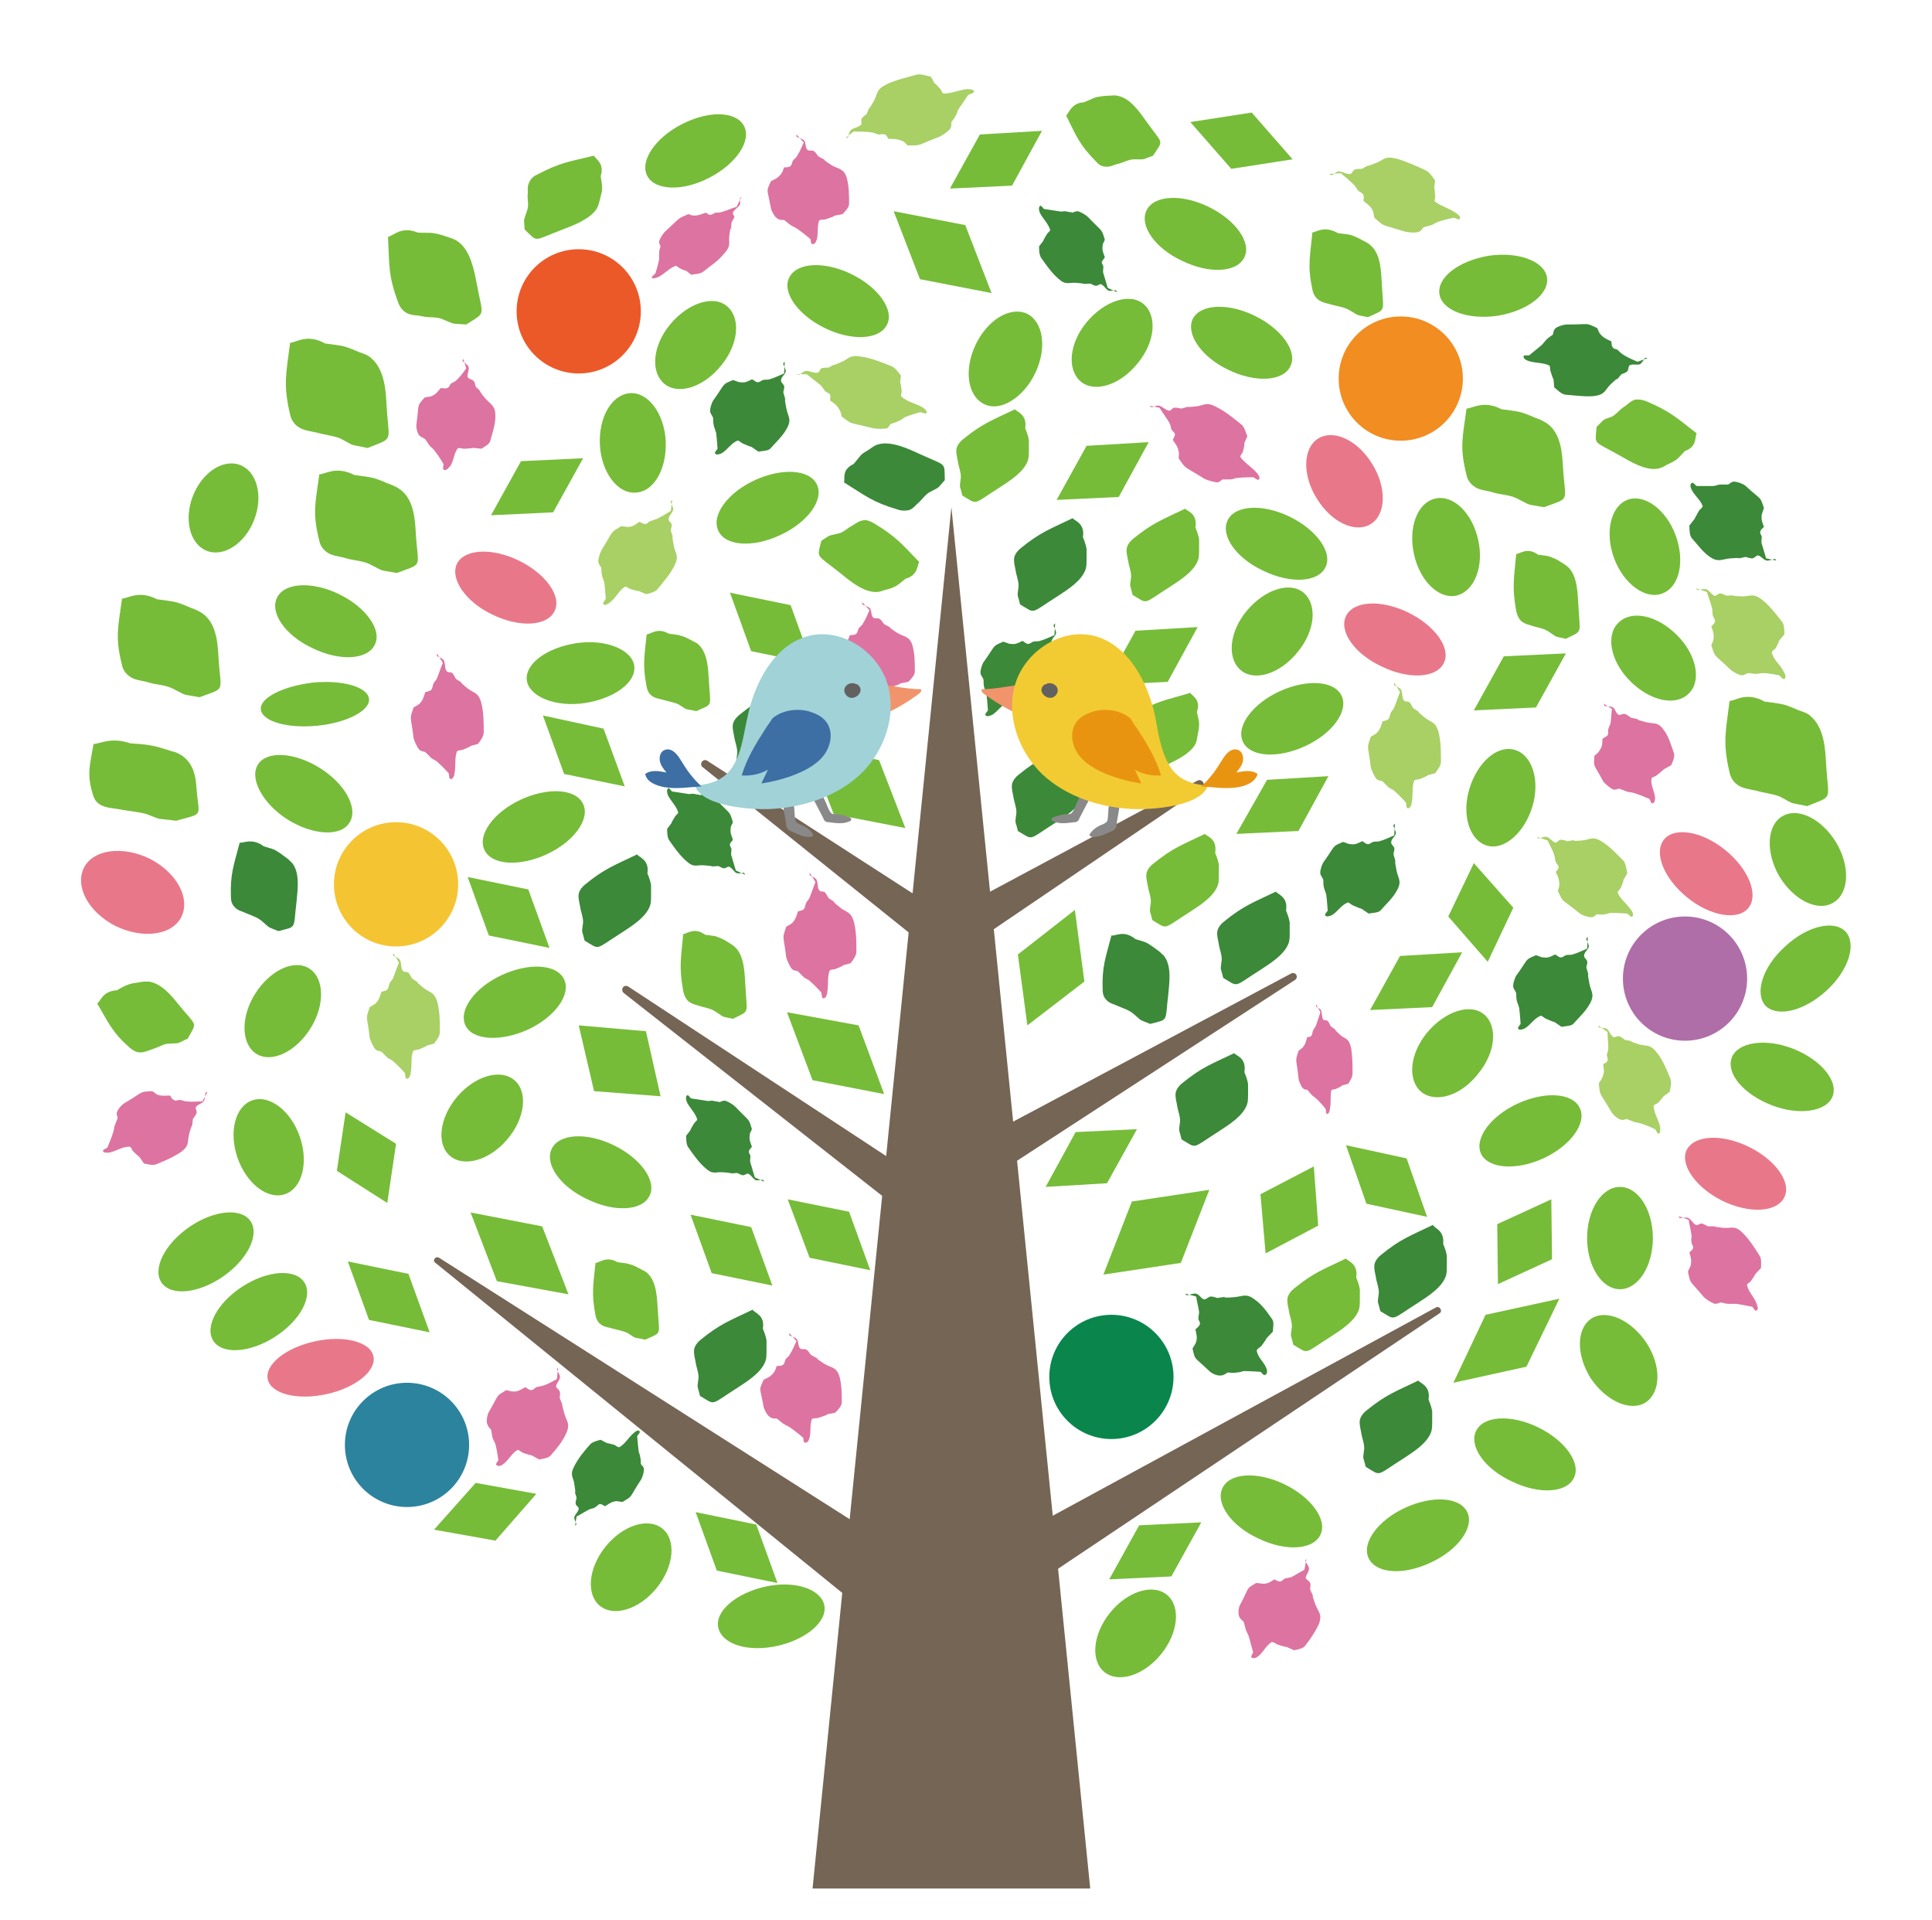 <?xml version="1.0" encoding="utf-8"?>
<!-- Generator: Adobe Illustrator 27.9.0, SVG Export Plug-In . SVG Version: 6.00 Build 0)  -->
<svg version="1.1" xmlns="http://www.w3.org/2000/svg" xmlns:xlink="http://www.w3.org/1999/xlink" x="0px" y="0px"
	 viewBox="0 0 264.4 262.7" style="enable-background:new 0 0 264.4 262.7;" xml:space="preserve">
<style type="text/css">
	.st0{fill:none;}
	.st1{fill-rule:evenodd;clip-rule:evenodd;fill:#756554;}
	.st2{fill-rule:evenodd;clip-rule:evenodd;fill:#3B8939;}
	.st3{fill-rule:evenodd;clip-rule:evenodd;fill:#A8D065;}
	.st4{fill-rule:evenodd;clip-rule:evenodd;fill:#76BC38;}
	.st5{fill-rule:evenodd;clip-rule:evenodd;fill:#E87889;}
	.st6{fill-rule:evenodd;clip-rule:evenodd;fill:#DD73A0;}
	.st7{fill:#F18D21;}
	.st8{fill:#EB5928;}
	.st9{fill:#AF6EA8;}
	.st10{fill:#0A864C;}
	.st11{fill:#2C839D;}
	.st12{fill:#F5C433;}
	.st13{fill:#898989;}
	.st14{fill:#F1946B;}
	.st15{fill:#F2CB33;}
	.st16{fill:#E99411;}
	.st17{fill:#626160;}
	.st18{fill:#A0D2D7;}
	.st19{fill:#3D6EA4;}
</style>
<g id="wood" class="wood">
	<g>
		<g>
			<polygon class="st0" points="111.2,258.4 130.2,69.4 149.2,258.4 			"/>
		</g>
		<g>
			<polygon class="st0" points="125,213.4 53.3,167.7 119.3,221.2 			"/>
		</g>
		<g>
			<path class="st1" d="M128.4,124.5l-31.6-20.4c-0.6-0.4-1.2,0.5-0.6,0.9l29.3,23.5c0.2,0.2,0.6,0.1,0.8-0.1l2.2-3.1
				C128.8,125,128.7,124.6,128.4,124.5z"/>
		</g>
		<g>
			<path class="st1" d="M128,162.6L86,135c-0.6-0.4-1.2,0.4-0.6,0.9l39.5,31c0.2,0.2,0.6,0.1,0.8-0.1l2.5-3.4
				C128.3,163.1,128.2,162.8,128,162.6z"/>
		</g>
		<g>
			<polygon class="st0" points="136.7,220.1 205.4,174.1 132.8,213.6 			"/>
		</g>
		<g>
			<polygon class="st0" points="131.8,163.6 177.3,133.3 128.8,158.6 			"/>
		</g>
		<g>
			<path class="st1" d="M131.2,130.4l33.3-22.6c0.6-0.4,0-1.3-0.6-1l-35.5,19c-0.3,0.2-0.4,0.5-0.2,0.8l2.2,3.6
				C130.6,130.5,131,130.6,131.2,130.4z"/>
		</g>
		<g>
			<g>
				<polygon class="st1" points="111.2,258.4 130.2,69.4 149.2,258.4 				"/>
			</g>
			<g>
				<path class="st1" d="M124.5,213.1l-64.4-41c-0.5-0.3-1,0.4-0.5,0.7l59.3,48.1c0.2,0.2,0.5,0.1,0.7-0.1l5.1-7
					C124.8,213.6,124.8,213.3,124.5,213.1z"/>
			</g>
			<g>
				<polygon class="st0" points="128.9,124.8 87.7,98.2 126,128.9 				"/>
			</g>
			<g>
				<polygon class="st0" points="128.4,162.9 75.5,128.1 125.3,167.2 				"/>
			</g>
			<g>
				<path class="st1" d="M137.1,219.8l59.9-40.1c0.5-0.3,0-1.1-0.5-0.8l-63.3,34.4c-0.2,0.1-0.3,0.4-0.2,0.6l3.4,5.6
					C136.6,219.9,136.9,220,137.1,219.8z"/>
			</g>
			<g>
				<path class="st1" d="M132.3,163.3l44.9-29.2c0.6-0.4,0.1-1.2-0.5-0.9l-47.3,25.2c-0.3,0.1-0.4,0.5-0.2,0.7l2.4,4
					C131.7,163.4,132,163.4,132.3,163.3z"/>
			</g>
			<g>
				<polygon class="st0" points="130.7,130.8 173.4,101.9 128,126.2 				"/>
			</g>
		</g>
		<g>
			<defs>
				<path id="SVGID_1_" d="M114,111.2l0.1,0.3 M159.6,109.3l-24.1,12.9l-5.3-52.8l-5.3,52.8l-14.2-9.1c0,0-11-7.1-11.7-7.5
					c-0.7-0.4-2.5-2-3-1.3c-0.6,0.8,1.7,1.7,2.7,2.8c0.3,0.3,1.7,1.4,2.4,2l23.1,18.5l-3.1,30.6L86.1,135l-0.8,0.1l0.1,0.7
					l35.3,27.7l-4.5,44.3l-63-40.1l0,0l0,0l62,50.2l-4.1,40.4h38l-4.4-43.7l60.2-40.2l0,1.3l0,0l0,0l7.4-3.4l-0.1-8.2l-7.4,3.4
					l0.1,6.9l-60.9,33.1l-4.9-48.7l38-24.8l0.1-0.7l-0.7-0.2l-38,20.2l-2.6-26.2l4.9-3.3l21.1-14.4c0.5-0.2,0.9-0.5,1.2-0.8l1.1-0.8
					c1.1-0.5,0-1.5-1-0.4l-0.2,0.1L159.6,109.3z M148.6,108c0-0.1,0-0.1,0-0.2c0,0,0.1,0,0.1,0C148.6,107.9,148.6,108,148.6,108z
					 M171,102.9c0-0.2,0-0.3,0-0.5c0.2,0.1,0.4,0.3,0.6,0.4l-0.8,0.4C170.9,103.1,170.9,103,171,102.9z"/>
			</defs>
			<clipPath id="SVGID_00000157267934057577484090000005916283643291623853_">
				<use xlink:href="#SVGID_1_"  style="overflow:visible;"/>
			</clipPath>
		</g>
		<line class="st0" x1="111.2" y1="109.9" x2="98.8" y2="101.9"/>
	</g>
</g>
<g id="leaf02" class="leaf02">
	<g>
		<g>
			<path class="st2" d="M174.6,122L174.6,122c-3.1,1.5-4.4,1.9-7.1,4.1c-0.4,0.3-0.8,0.8-0.9,1.3c-0.1,0.6,0.1,1.2,0.2,1.8
				c0.1,0.7,0.4,1.3,0.4,2.1c-0.2,1.7-0.2,0.8,0.2,2.5c2.2,1.3,1.3,1.3,5.1-1.1c1.2-0.8,3.4-2.1,3.9-3.8c0.1-0.4,0.1-0.8,0.1-1.2
				c0-0.5,0-1,0-1.5c-0.1-0.6-0.3-1.1-0.5-1.6C176.3,122.7,174.9,122.4,174.6,122z"/>
		</g>
		<g>
			<path class="st2" d="M146.5,101.9L146.5,101.9c-3.1,1.5-4.4,1.9-7.1,4.1c-0.4,0.3-0.8,0.8-0.9,1.3c-0.1,0.6,0.1,1.2,0.2,1.8
				c0.1,0.7,0.4,1.3,0.4,2.1c-0.2,1.7-0.2,0.8,0.2,2.5c2.2,1.3,1.3,1.3,5.1-1.1c1.2-0.8,3.4-2.1,3.9-3.8c0.1-0.4,0.1-0.8,0.1-1.2
				c0-0.5,0-1,0-1.5c-0.1-0.6-0.3-1.1-0.5-1.6C148.2,102.6,146.8,102.3,146.5,101.9z"/>
		</g>
		<g>
			<path class="st2" d="M146.8,70.9L146.8,70.9c-3.1,1.5-4.4,1.9-7.1,4.1c-0.4,0.3-0.8,0.8-0.9,1.3c-0.1,0.6,0.1,1.2,0.2,1.8
				c0.1,0.7,0.4,1.3,0.4,2.1c-0.2,1.7-0.2,0.8,0.2,2.5c2.2,1.3,1.3,1.3,5.1-1.1c1.2-0.8,3.4-2.1,3.9-3.8c0.1-0.4,0.1-0.8,0.1-1.2
				c0-0.5,0-1,0-1.5c-0.1-0.6-0.3-1.1-0.5-1.6C148.5,71.6,147.1,71.3,146.8,70.9z"/>
		</g>
		<g>
			<path class="st2" d="M168.9,144.1L168.9,144.1c-3.1,1.5-4.4,1.9-7.1,4.1c-0.4,0.3-0.8,0.8-0.9,1.3c-0.1,0.6,0.1,1.2,0.2,1.8
				c0.1,0.7,0.4,1.3,0.4,2.1c-0.2,1.7-0.2,0.8,0.2,2.5c2.2,1.3,1.3,1.3,5.1-1.1c1.2-0.8,3.4-2.1,3.9-3.8c0.1-0.4,0.1-0.8,0.1-1.2
				c0-0.5,0-1,0-1.5c-0.1-0.6-0.3-1.1-0.5-1.6C170.6,144.7,169.2,144.5,168.9,144.1z"/>
		</g>
		<g>
			<path class="st2" d="M103,179.2L103,179.2c-3.1,1.5-4.4,1.9-7.1,4.1c-0.4,0.3-0.8,0.8-0.9,1.3c-0.1,0.6,0.1,1.2,0.2,1.8
				c0.1,0.7,0.4,1.3,0.4,2.1c-0.2,1.7-0.2,0.8,0.2,2.5c2.2,1.3,1.3,1.3,5.1-1.1c1.2-0.8,3.4-2.1,3.9-3.8c0.1-0.4,0.1-0.8,0.1-1.2
				c0-0.5,0-1,0-1.5c-0.1-0.6-0.3-1.1-0.5-1.6C104.7,179.9,103.3,179.7,103,179.2z"/>
		</g>
		<g>
			<path class="st2" d="M87.2,116.9L87.2,116.9c-3.1,1.5-4.4,1.9-7.1,4.1c-0.4,0.3-0.8,0.8-0.9,1.3c-0.1,0.6,0.1,1.2,0.2,1.8
				c0.1,0.7,0.4,1.3,0.4,2.1c-0.2,1.7-0.2,0.8,0.2,2.5c2.2,1.3,1.3,1.3,5.1-1.1c1.2-0.8,3.4-2.1,3.9-3.8c0.1-0.4,0.1-0.8,0.1-1.2
				c0-0.5,0-1,0-1.5c-0.1-0.6-0.3-1.1-0.5-1.6C88.9,117.6,87.4,117.3,87.2,116.9z"/>
		</g>
		<g>
			<path class="st2" d="M196.1,167.6L196.1,167.6c-3.1,1.5-4.4,1.9-7.1,4.1c-0.4,0.3-0.8,0.8-0.9,1.3c-0.1,0.6,0.1,1.2,0.2,1.8
				c0.1,0.7,0.4,1.3,0.4,2.1c-0.2,1.7-0.2,0.8,0.2,2.5c2.2,1.3,1.3,1.3,5.1-1.1c1.2-0.8,3.4-2.1,3.9-3.8c0.1-0.4,0.1-0.8,0.1-1.2
				c0-0.5,0-1,0-1.5c-0.1-0.6-0.3-1.1-0.5-1.6C197.7,168.3,196.3,168.1,196.1,167.6z"/>
		</g>
		<g>
			<path class="st2" d="M108.3,93.7L108.3,93.7c-3.1,1.5-4.4,1.9-7.1,4.1c-0.4,0.3-0.8,0.8-0.9,1.3c-0.1,0.6,0.1,1.2,0.2,1.8
				c0.1,0.7,0.4,1.3,0.4,2.1c-0.2,1.7-0.2,0.8,0.2,2.5c2.2,1.3,1.3,1.3,5.1-1.1c1.2-0.8,3.4-2.1,3.9-3.8c0.1-0.4,0.1-0.8,0.1-1.2
				c0-0.5,0-1,0-1.5c-0.1-0.6-0.3-1.1-0.5-1.6C110,94.3,108.6,94.1,108.3,93.7z"/>
		</g>
		<g>
			<path class="st2" d="M115.5,66L115.5,66c2.9,1.8,3.9,2.7,7.3,3.7c0.5,0.2,1.1,0.2,1.6,0.1c0.6-0.2,0.9-0.7,1.4-1.1
				c0.5-0.5,0.9-1.1,1.5-1.4c1.5-0.8,0.8-0.3,2-1.6c-0.1-2.6,0.4-1.8-3.7-3.7c-1.3-0.6-3.7-1.7-5.4-1.2c-0.4,0.1-0.7,0.3-1.1,0.6
				c-0.4,0.3-0.9,0.5-1.2,0.8c-0.4,0.4-0.7,0.9-1.1,1.3C115.1,64.3,115.7,65.6,115.5,66z"/>
		</g>
		<g>
			<path class="st2" d="M152.1,128L152.1,128c-0.8,3.1-1.3,4.2-1.2,7.4c0,0.5,0.1,1,0.5,1.4c0.4,0.5,1.1,0.6,1.7,0.9
				c0.7,0.3,1.4,0.5,2,1c1.3,1.1,0.6,0.7,2.3,1.4c2.6-0.7,2-0.1,2.5-4.2c0.1-1.3,0.5-3.7-0.6-5.1c-0.3-0.3-0.6-0.6-0.9-0.8
				c-0.4-0.3-0.8-0.6-1.3-0.9c-0.5-0.3-1.1-0.4-1.7-0.6C153.8,127.2,152.7,128.1,152.1,128z"/>
		</g>
		<g>
			<path class="st2" d="M103.3,161.1L103.3,161.1c-0.2-0.7-0.4-1.3-0.6-2c-0.1-0.3,0-0.6,0-0.9c0-0.2-0.3-0.5-0.2-0.7
				c0-0.2,0.3-0.4,0.4-0.6c-0.2-0.6-0.4-0.9-0.3-1.6c0-0.3,0.2-0.5,0.3-0.8c-0.5-1.6-0.2-0.9-2.3-3.1c-0.3-0.3-1-0.7-1.4-0.8
				c-0.3,0-0.5,0.1-0.7,0.2c-0.3-0.1-0.7-0.1-1-0.2c-0.3,0-0.6,0.1-0.9,0c-0.7-0.1-2-0.3-2-0.3c-0.2-0.1-0.4-0.6-0.6-0.4
				c-0.2,0.2-0.1,0.6,0,0.9c0.4,0.8,1.1,1.4,1.4,2.3c0.1,0.2-0.3,0.4-0.4,0.6c-1,1.6,0,0.3-1.1,1.7c0,0.4,0,1.2,0.3,1.6
				c0.7,1,1.4,2,2.3,2.8c1.1,1,1.4,0.5,2.5,0.6c2.4,0.2-0.3,0.2,1.9,0.1c0.3,0.1,0.5,0.3,0.8,0.3c0.3,0,0.5-0.3,0.7-0.2
				c0.5,0.2,0.7,0.9,1.2,0.9c0.9,0,0.7-0.3,1,0.2L103.3,161.1z"/>
		</g>
		<g>
			<path class="st2" d="M78.9,207.5L78.9,207.5c0.6-0.3,1.2-0.7,1.8-1c0.3-0.1,0.6-0.1,0.8-0.3c0.2-0.1,0.4-0.4,0.6-0.4
				c0.3,0,0.5,0.2,0.7,0.3c0.5-0.3,0.8-0.6,1.5-0.7c0.3,0,0.6,0.1,0.9,0.1c1.5-0.9,0.8-0.4,2.5-3c0.2-0.3,0.5-1.2,0.4-1.6
				c0-0.2-0.3-0.4-0.4-0.6c0-0.3,0-0.7-0.1-1c0-0.3-0.2-0.5-0.2-0.8c-0.1-0.7-0.2-2-0.2-2c0.1-0.2,0.5-0.5,0.3-0.7
				c-0.2-0.2-0.6,0.1-0.8,0.3c-0.7,0.6-1.1,1.4-1.9,1.9c-0.2,0.1-0.5-0.2-0.7-0.3c-1.8-0.5-0.3,0.1-1.9-0.7
				c-0.4,0.1-1.2,0.3-1.5,0.7c-0.8,0.9-1.6,1.9-2.1,2.9c-0.7,1.3-0.1,1.5,0,2.5c0.4,2.4-0.3-0.2,0.3,1.8c0,0.3-0.2,0.6-0.1,0.9
				c0,0.2,0.4,0.4,0.4,0.6c0,0.5-0.7,0.9-0.6,1.4c0.3,0.9,0.4,0.6,0.1,1L78.9,207.5z"/>
		</g>
		<g>
			<path class="st2" d="M100.7,119.1L100.7,119.1c-0.2-0.7-0.4-1.3-0.6-2c-0.1-0.3,0-0.6,0-0.9c0-0.2-0.3-0.5-0.2-0.7
				c0-0.2,0.3-0.4,0.4-0.6c-0.2-0.6-0.4-0.9-0.3-1.6c0-0.3,0.2-0.5,0.3-0.8c-0.5-1.6-0.2-0.9-2.3-3.1c-0.3-0.3-1-0.7-1.4-0.8
				c-0.3,0-0.5,0.1-0.7,0.2c-0.3-0.1-0.7-0.1-1-0.2c-0.3,0-0.6,0.1-0.9,0c-0.7-0.1-2-0.3-2-0.3c-0.2-0.1-0.4-0.6-0.6-0.4
				c-0.2,0.2-0.1,0.6,0,0.9c0.4,0.8,1.1,1.4,1.4,2.3c0.1,0.2-0.3,0.4-0.4,0.6c-1,1.6,0,0.3-1.1,1.7c0,0.4,0,1.2,0.3,1.6
				c0.7,1,1.4,2,2.3,2.8c1.1,1,1.4,0.5,2.5,0.6c2.4,0.2-0.3,0.2,1.9,0.1c0.3,0.1,0.5,0.3,0.8,0.3c0.3,0,0.5-0.3,0.7-0.2
				c0.5,0.2,0.7,0.9,1.2,0.9c0.9,0,0.7-0.3,1,0.2L100.7,119.1z"/>
		</g>
		<g>
			<path class="st2" d="M144.3,86.9L144.3,86.9c-0.7,0.3-1.3,0.6-2,0.8c-0.3,0.1-0.6,0-0.9,0.1c-0.3,0.1-0.4,0.3-0.7,0.3
				c-0.3,0-0.5-0.3-0.8-0.4c-0.6,0.3-0.9,0.5-1.6,0.4c-0.3,0-0.6-0.2-1-0.3c-1.6,0.7-0.9,0.3-2.7,2.8c-0.2,0.3-0.5,1.2-0.4,1.6
				c0.1,0.3,0.3,0.5,0.4,0.8c0,0.4,0,0.7,0.1,1.1c0.1,0.3,0.2,0.6,0.3,0.9c0.1,0.7,0.2,2.2,0.2,2.2c-0.1,0.2-0.5,0.5-0.3,0.7
				c0.2,0.2,0.7,0,0.9-0.1c0.8-0.5,1.2-1.3,2.1-1.7c0.2-0.1,0.5,0.3,0.8,0.4c2,0.9,0.3-0.1,2.1,1.1c0.5-0.1,1.3-0.1,1.6-0.4
				c0.8-0.9,1.7-1.7,2.3-2.8c0.7-1.3,0.1-1.6-0.1-2.8c-0.5-2.6,0.3,0.3-0.4-2.1c0-0.3,0.2-0.6,0.1-0.9c-0.1-0.3-0.5-0.5-0.4-0.8
				c0-0.5,0.8-0.9,0.6-1.4c-0.3-1-0.5-0.7-0.1-1.1L144.3,86.9z"/>
		</g>
		<g>
			<path class="st2" d="M163.7,177.4L163.7,177.4c0.1,0.7,0.3,1.4,0.4,2.1c0,0.3-0.1,0.6-0.1,0.9c0,0.3,0.3,0.5,0.2,0.8
				c-0.1,0.3-0.4,0.5-0.6,0.7c0.1,0.6,0.3,1,0.1,1.7c-0.1,0.3-0.3,0.6-0.5,0.9c0.4,1.7,0.1,1,2.3,3.1c0.3,0.3,1.1,0.7,1.6,0.6
				c0.3,0,0.6-0.2,0.9-0.4c0.4,0,0.8,0.1,1.2,0c0.3,0,0.7-0.1,1-0.2c0.8,0,2.3,0.1,2.3,0.1c0.2,0.1,0.4,0.6,0.7,0.4
				c0.3-0.2,0.2-0.7,0.1-0.9c-0.3-0.8-1.1-1.4-1.3-2.3c-0.1-0.3,0.4-0.5,0.6-0.7c1.4-1.9,0-0.3,1.6-2c0-0.5,0.2-1.3-0.1-1.7
				c-0.7-1-1.4-2-2.4-2.7c-1.2-0.9-1.6-0.4-2.9-0.3c-2.8,0.2,0.4-0.3-2.2,0.1c-0.3-0.1-0.6-0.2-0.9-0.2c-0.3,0-0.6,0.4-0.9,0.4
				c-0.5-0.1-0.7-0.9-1.4-0.8c-1.1,0.2-0.9,0.4-1.2,0L163.7,177.4z"/>
		</g>
		<g>
			<path class="st2" d="M194.1,188.9L194.1,188.9c-3.1,1.5-4.4,1.9-7.1,4.1c-0.4,0.3-0.8,0.8-0.9,1.3c-0.1,0.6,0.1,1.2,0.2,1.8
				c0.1,0.7,0.4,1.3,0.4,2.1c-0.2,1.7-0.2,0.8,0.2,2.5c2.2,1.3,1.3,1.3,5.1-1.1c1.2-0.8,3.4-2.1,3.9-3.8c0.1-0.4,0.1-0.8,0.1-1.2
				c0-0.5,0-1,0-1.5c-0.1-0.6-0.3-1.1-0.5-1.6C195.8,189.6,194.4,189.3,194.1,188.9z"/>
		</g>
		<g>
			<path class="st2" d="M190.8,114.3L190.8,114.3c-0.7,0.3-1.3,0.6-2,0.8c-0.3,0.1-0.6,0-0.9,0.1c-0.3,0.1-0.4,0.3-0.7,0.3
				c-0.3,0-0.5-0.3-0.8-0.4c-0.6,0.3-0.9,0.5-1.6,0.4c-0.3,0-0.6-0.2-1-0.3c-1.6,0.7-0.9,0.3-2.7,2.8c-0.2,0.3-0.5,1.2-0.4,1.6
				c0.1,0.3,0.3,0.5,0.4,0.8c0,0.4,0,0.7,0.1,1.1c0.1,0.3,0.2,0.6,0.3,0.9c0.1,0.7,0.2,2.2,0.2,2.2c-0.1,0.2-0.5,0.5-0.3,0.7
				c0.2,0.2,0.7,0,0.9-0.1c0.8-0.5,1.2-1.3,2.1-1.7c0.2-0.1,0.5,0.3,0.8,0.4c2,0.9,0.3-0.1,2.1,1.1c0.5-0.1,1.3-0.1,1.6-0.4
				c0.8-0.9,1.7-1.7,2.3-2.8c0.7-1.3,0.1-1.6-0.1-2.8c-0.5-2.6,0.3,0.3-0.4-2.1c0-0.3,0.2-0.6,0.1-0.9c-0.1-0.3-0.5-0.5-0.4-0.8
				c0-0.5,0.8-0.9,0.6-1.4c-0.3-1-0.5-0.7-0.1-1.1L190.8,114.3z"/>
		</g>
		<g>
			<path class="st2" d="M217.2,129.8L217.2,129.8c-0.7,0.3-1.3,0.6-2,0.8c-0.3,0.1-0.6,0-0.9,0.1c-0.3,0.1-0.4,0.3-0.7,0.3
				s-0.5-0.3-0.8-0.4c-0.6,0.3-0.9,0.5-1.6,0.4c-0.3,0-0.6-0.2-1-0.3c-1.6,0.7-0.9,0.3-2.7,2.8c-0.2,0.3-0.5,1.2-0.4,1.6
				c0.1,0.3,0.3,0.5,0.4,0.8c0,0.4,0,0.7,0.1,1.1c0.1,0.3,0.2,0.6,0.3,0.9c0.1,0.7,0.2,2.2,0.2,2.2c-0.1,0.2-0.5,0.5-0.3,0.7
				c0.2,0.2,0.7,0,0.9-0.1c0.8-0.5,1.2-1.3,2.1-1.7c0.2-0.1,0.5,0.3,0.8,0.4c2,0.9,0.3-0.1,2.1,1.1c0.5-0.1,1.3-0.1,1.6-0.4
				c0.8-0.9,1.7-1.7,2.3-2.8c0.7-1.3,0.1-1.6-0.1-2.8c-0.5-2.6,0.3,0.3-0.4-2.1c0-0.3,0.2-0.6,0.1-0.9c-0.1-0.3-0.5-0.5-0.4-0.8
				c0-0.5,0.8-0.9,0.6-1.4c-0.3-1-0.5-0.7-0.1-1.1L217.2,129.8z"/>
		</g>
		<g>
			<path class="st2" d="M107.3,51.1L107.3,51.1c-0.7,0.3-1.3,0.6-2,0.8c-0.3,0.1-0.6,0-0.9,0.1c-0.3,0.1-0.4,0.3-0.7,0.3
				c-0.3,0-0.5-0.3-0.8-0.4c-0.6,0.3-0.9,0.5-1.6,0.4c-0.3,0-0.6-0.2-1-0.3c-1.6,0.7-0.9,0.3-2.7,2.8c-0.2,0.3-0.5,1.2-0.4,1.6
				c0.1,0.3,0.3,0.5,0.4,0.8c0,0.4,0,0.7,0.1,1.1c0.1,0.3,0.2,0.6,0.3,0.9c0.1,0.7,0.2,2.2,0.2,2.2c-0.1,0.2-0.5,0.5-0.3,0.7
				c0.2,0.2,0.7,0,0.9-0.1c0.8-0.5,1.2-1.3,2.1-1.7c0.2-0.1,0.5,0.3,0.8,0.4c2,0.9,0.3-0.1,2.1,1.1c0.5-0.1,1.3-0.1,1.6-0.4
				c0.8-0.9,1.7-1.7,2.3-2.8c0.7-1.3,0.1-1.6-0.1-2.8c-0.5-2.6,0.3,0.3-0.4-2.1c0-0.3,0.2-0.6,0.1-0.9c-0.1-0.3-0.5-0.5-0.4-0.8
				c0-0.5,0.8-0.9,0.6-1.4c-0.3-1-0.5-0.7-0.1-1.1L107.3,51.1z"/>
		</g>
		<g>
			<path class="st2" d="M151.6,39.4L151.6,39.4c-0.2-0.7-0.4-1.3-0.6-2c-0.1-0.3,0-0.6,0-0.9c0-0.2-0.3-0.5-0.2-0.7s0.3-0.4,0.4-0.6
				c-0.2-0.6-0.4-0.9-0.3-1.6c0-0.3,0.2-0.5,0.3-0.8c-0.5-1.6-0.2-0.9-2.3-3.1c-0.3-0.3-1-0.7-1.4-0.8c-0.3,0-0.5,0.1-0.7,0.2
				c-0.3-0.1-0.7-0.1-1-0.2c-0.3,0-0.6,0.1-0.9,0c-0.7-0.1-2-0.3-2-0.3c-0.2-0.1-0.4-0.6-0.6-0.4c-0.2,0.2-0.1,0.6,0,0.9
				c0.4,0.8,1.1,1.4,1.4,2.3c0.1,0.2-0.3,0.4-0.4,0.6c-1,1.6,0,0.3-1.1,1.7c0,0.4,0,1.2,0.3,1.6c0.7,1,1.4,2,2.3,2.8
				c1.1,1,1.4,0.5,2.5,0.6c2.4,0.2-0.3,0.2,1.9,0.1c0.3,0.1,0.5,0.3,0.8,0.3c0.3,0,0.5-0.3,0.7-0.2c0.5,0.2,0.7,0.9,1.2,0.9
				c0.9,0,0.7-0.3,1,0.2L151.6,39.4z"/>
		</g>
		<g>
			<path class="st2" d="M32.8,115.3L32.8,115.3c-0.8,3.1-1.3,4.2-1.2,7.4c0,0.5,0.1,1,0.5,1.4c0.4,0.5,1.1,0.6,1.7,0.9
				c0.7,0.3,1.4,0.5,2,1c1.3,1.1,0.6,0.7,2.3,1.4c2.6-0.7,2-0.1,2.5-4.2c0.1-1.3,0.5-3.7-0.6-5.1c-0.3-0.3-0.6-0.6-0.9-0.8
				c-0.4-0.3-0.8-0.6-1.3-0.9c-0.5-0.3-1.1-0.4-1.7-0.6C34.5,114.6,33.3,115.4,32.8,115.3z"/>
		</g>
		<g>
			<path class="st2" d="M224.1,49.5L224.1,49.5c-0.7-0.3-1.4-0.6-2-1c-0.3-0.2-0.5-0.4-0.7-0.6c-0.2-0.2-0.6-0.1-0.7-0.4
				c-0.2-0.2-0.1-0.5-0.2-0.8c-0.6-0.3-1-0.4-1.5-1c-0.2-0.2-0.3-0.6-0.4-0.8c-1.7-0.8-0.8-0.5-4.2-0.5c-0.4,0-1.4,0.3-1.6,0.6
				c-0.2,0.2-0.2,0.5-0.3,0.8c-0.3,0.2-0.6,0.4-0.9,0.7c-0.2,0.2-0.4,0.5-0.6,0.7c-0.6,0.5-1.7,1.4-1.7,1.4
				c-0.3,0.1-0.8-0.1-0.8,0.2c0,0.3,0.4,0.5,0.7,0.6c0.9,0.3,2,0.2,2.8,0.6c0.2,0.1,0.1,0.6,0.2,0.8c0.6,2,0.3,0.2,0.5,2.2
				c0.4,0.3,0.9,0.9,1.5,1c1.3,0.1,2.6,0.3,3.9,0.2c1.6-0.2,1.5-0.8,2.3-1.6c1.9-1.8,0,0.4,1.5-1.4c0.3-0.1,0.6-0.2,0.8-0.4
				c0.2-0.2,0.1-0.6,0.3-0.8c0.5-0.3,1.3,0.1,1.6-0.3c0.7-0.8,0.3-0.8,0.9-0.7L224.1,49.5z"/>
		</g>
		<g>
			<path class="st2" d="M241.7,76.4L241.7,76.4c-0.2-0.7-0.4-1.3-0.6-2c-0.1-0.3,0-0.6,0-0.9c0-0.3-0.3-0.5-0.2-0.7
				c0-0.3,0.3-0.5,0.5-0.7c-0.2-0.6-0.4-0.9-0.3-1.7c0.1-0.3,0.2-0.6,0.3-0.9c-0.6-1.7-0.2-0.9-2.5-3c-0.3-0.3-1.2-0.6-1.6-0.6
				c-0.3,0-0.5,0.2-0.8,0.4c-0.4,0-0.7,0-1.1,0c-0.3,0-0.6,0.2-1,0.2c-0.8,0-2.2,0-2.2,0c-0.2-0.1-0.5-0.6-0.7-0.4
				c-0.3,0.2-0.1,0.7,0,0.9c0.4,0.8,1.2,1.4,1.5,2.2c0.1,0.2-0.4,0.5-0.5,0.7c-1.1,1.9,0,0.3-1.3,2c0,0.5,0,1.3,0.3,1.7
				c0.8,0.9,1.5,1.9,2.5,2.6c1.2,0.8,1.6,0.3,2.8,0.2c2.7-0.2-0.3,0.3,2.1-0.2c0.3,0.1,0.6,0.2,0.9,0.2c0.3,0,0.5-0.4,0.8-0.4
				c0.5,0.1,0.8,0.8,1.4,0.7c1.1-0.2,0.8-0.4,1.1,0L241.7,76.4z"/>
		</g>
	</g>
</g>
<g id="leaf01" class="leaf01">
	<g>
		<g>
			<path class="st3" d="M110.4,51.2L110.4,51.2c0.6,0.5,1.3,1,1.9,1.5c0.2,0.2,0.4,0.5,0.6,0.8c0.2,0.2,0.6,0.3,0.7,0.5s0,0.5,0,0.8
				c0.6,0.4,1,0.7,1.3,1.3c0.2,0.3,0.2,0.6,0.3,0.9c1.6,1.2,0.8,0.7,4.3,1.6c0.4,0.1,1.5,0.1,1.9,0c0.2-0.1,0.3-0.4,0.5-0.6
				c0.4-0.1,0.7-0.2,1.1-0.4c0.3-0.1,0.5-0.3,0.8-0.5c0.7-0.3,2.1-0.7,2.1-0.7c0.3,0,0.8,0.3,0.9,0.1c0.1-0.3-0.3-0.6-0.6-0.8
				c-0.9-0.5-2-0.7-2.8-1.4c-0.2-0.2,0-0.5,0-0.8c-0.2-2-0.3-0.3-0.1-2.1c-0.3-0.4-0.8-1.1-1.3-1.3c-1.3-0.5-2.7-1.1-4.1-1.3
				c-1.7-0.3-1.7,0.3-2.7,0.7c-2.4,1.1,0.1-0.3-1.8,0.8c-0.3,0-0.7,0-1,0.1c-0.2,0.1-0.2,0.5-0.5,0.6c-0.6,0.1-1.3-0.4-1.8-0.2
				c-0.9,0.5-0.5,0.6-1.1,0.4L110.4,51.2z"/>
		</g>
		<g>
			<path class="st3" d="M91.8,69.9L91.8,69.9c-0.6,0.4-1.3,0.8-1.9,1.1c-0.3,0.1-0.6,0.2-0.9,0.3c-0.3,0.1-0.4,0.4-0.7,0.4
				c-0.3,0-0.5-0.2-0.8-0.3c-0.6,0.4-0.9,0.7-1.6,0.7c-0.3,0-0.6-0.1-0.9-0.1c-1.6,1-0.9,0.4-2.7,3.3c-0.2,0.4-0.5,1.3-0.4,1.7
				c0.1,0.3,0.3,0.5,0.4,0.7c0,0.4,0,0.7,0.1,1.1c0.1,0.3,0.2,0.6,0.3,0.9c0.1,0.7,0.2,2.2,0.2,2.2c-0.1,0.3-0.5,0.6-0.3,0.8
				c0.2,0.2,0.7-0.1,0.9-0.3c0.8-0.6,1.2-1.6,2-2.1c0.2-0.1,0.5,0.2,0.8,0.3c2,0.6,0.3-0.1,2.1,0.7c0.5-0.1,1.3-0.3,1.6-0.7
				c0.8-1,1.7-2,2.3-3.2c0.7-1.4,0.1-1.6-0.1-2.8c-0.5-2.6,0.3,0.2-0.4-2c0-0.3,0.2-0.6,0.1-0.9c-0.1-0.3-0.5-0.4-0.4-0.7
				c0-0.5,0.8-1,0.6-1.5c-0.3-1-0.5-0.7-0.1-1.1L91.8,69.9z"/>
		</g>
		<g>
			<path class="st3" d="M54.6,131.7L54.6,131.7c-0.3,0.7-0.5,1.4-0.8,2.1c-0.1,0.3-0.4,0.5-0.5,0.8c-0.1,0.2-0.1,0.6-0.3,0.8
				c-0.2,0.2-0.5,0.2-0.8,0.3c-0.2,0.6-0.3,1.1-0.8,1.6c-0.2,0.2-0.5,0.3-0.8,0.5c-0.6,1.8-0.4,0.9,0,4.2c0.1,0.4,0.5,1.3,0.8,1.6
				c0.2,0.2,0.5,0.2,0.8,0.3c0.3,0.3,0.5,0.5,0.8,0.8c0.2,0.2,0.6,0.3,0.8,0.5c0.6,0.5,1.6,1.6,1.6,1.6c0.1,0.3,0,0.8,0.3,0.8
				c0.3,0,0.5-0.5,0.5-0.8c0.2-0.9,0-2,0.3-2.9c0.1-0.3,0.5-0.2,0.8-0.3c2-0.8,0.2-0.3,2.1-0.8c0.3-0.4,0.8-1,0.8-1.6
				c0-1.3,0-2.6-0.3-3.9c-0.4-1.6-1-1.4-1.9-2.1c-2.1-1.7,0.4,0-1.6-1.3c-0.2-0.3-0.3-0.6-0.5-0.8c-0.2-0.2-0.6,0-0.8-0.3
				c-0.3-0.4-0.1-1.3-0.5-1.6c-0.9-0.6-0.8-0.2-0.8-0.8L54.6,131.7z"/>
		</g>
		<g>
			<path class="st3" d="M191.6,94.7L191.6,94.7c-0.3,0.7-0.5,1.4-0.8,2.1c-0.1,0.3-0.4,0.5-0.5,0.8c-0.1,0.2-0.1,0.6-0.3,0.8
				c-0.2,0.2-0.5,0.2-0.8,0.3c-0.2,0.6-0.3,1.1-0.8,1.6c-0.2,0.2-0.5,0.3-0.8,0.5c-0.6,1.8-0.4,0.9,0,4.2c0.1,0.4,0.5,1.3,0.8,1.6
				c0.2,0.2,0.5,0.2,0.8,0.3c0.3,0.3,0.5,0.5,0.8,0.8c0.2,0.2,0.6,0.3,0.8,0.5c0.6,0.5,1.6,1.6,1.6,1.6c0.1,0.3,0,0.8,0.3,0.8
				c0.3,0,0.5-0.5,0.5-0.8c0.2-0.9,0-2,0.3-2.9c0.1-0.3,0.5-0.2,0.8-0.3c2-0.8,0.2-0.3,2.1-0.8c0.3-0.4,0.8-1,0.8-1.6
				c0-1.3,0-2.6-0.3-3.9c-0.4-1.6-1-1.4-1.9-2.1c-2.1-1.7,0.4,0-1.6-1.3c-0.2-0.3-0.3-0.6-0.5-0.8c-0.2-0.2-0.6,0-0.8-0.3
				c-0.3-0.4-0.1-1.3-0.5-1.6c-0.9-0.6-0.8-0.2-0.8-0.8L191.6,94.7z"/>
		</g>
		<g>
			<path class="st3" d="M211.8,115L211.8,115c0.3,0.7,0.7,1.3,0.9,2c0.1,0.3,0.1,0.6,0.2,0.9c0.1,0.3,0.4,0.5,0.4,0.7
				c0,0.3-0.2,0.5-0.4,0.7c0.3,0.6,0.5,1,0.5,1.7c0,0.3-0.1,0.6-0.2,0.9c0.8,1.7,0.3,0.9,2.9,3c0.3,0.3,1.2,0.6,1.7,0.6
				c0.3,0,0.5-0.2,0.7-0.4c0.4,0,0.7,0.1,1.1,0c0.3,0,0.6-0.2,0.9-0.2c0.7,0,2.2,0.1,2.2,0.1c0.2,0.1,0.5,0.6,0.7,0.4
				c0.2-0.2,0-0.7-0.2-0.9c-0.5-0.8-1.4-1.4-1.8-2.3c-0.1-0.2,0.3-0.5,0.4-0.7c0.8-1.9-0.1-0.3,0.9-2c-0.1-0.5-0.2-1.3-0.5-1.7
				c-0.9-0.9-1.8-1.9-2.9-2.6c-1.4-0.9-1.6-0.3-2.8-0.2c-2.6,0.2,0.3-0.3-2,0.1c-0.3-0.1-0.6-0.2-0.9-0.2c-0.3,0-0.5,0.4-0.7,0.4
				c-0.5-0.1-0.9-0.9-1.5-0.8c-1,0.2-0.7,0.4-1.1,0L211.8,115z"/>
		</g>
		<g>
			<path class="st3" d="M220,141.2L220,141.2c0,0.7,0.1,1.5,0.1,2.2c0,0.3-0.1,0.6-0.2,0.9c0,0.3,0.2,0.6,0.1,0.8
				c-0.1,0.3-0.4,0.4-0.6,0.5c0.1,0.7,0.2,1.1-0.1,1.8c-0.1,0.3-0.3,0.5-0.5,0.8c0.2,1.9,0,1,1.7,3.9c0.2,0.4,0.9,1,1.3,1.1
				c0.3,0.1,0.5,0,0.8-0.1c0.3,0.1,0.7,0.3,1,0.4c0.3,0.1,0.6,0.1,0.9,0.2c0.7,0.2,2,0.8,2,0.8c0.2,0.2,0.3,0.7,0.5,0.6
				c0.3-0.1,0.2-0.6,0.2-0.9c-0.2-0.9-0.8-1.8-0.9-2.8c0-0.3,0.4-0.3,0.6-0.5c1.4-1.5,0-0.3,1.6-1.5c0.1-0.5,0.3-1.3,0.1-1.8
				c-0.5-1.2-1-2.5-1.8-3.5c-1-1.3-1.4-0.9-2.5-1.2c-2.5-0.8,0.3-0.2-1.9-0.6c-0.3-0.2-0.5-0.4-0.8-0.5c-0.3-0.1-0.6,0.2-0.8,0.1
				c-0.5-0.3-0.6-1.1-1.1-1.2c-1-0.2-0.8,0.1-1-0.4L220,141.2z"/>
		</g>
		<g>
			<path class="st3" d="M183.5,23.7L183.5,23.7c0.6,0.5,1.2,1,1.8,1.6c0.2,0.2,0.4,0.6,0.6,0.8c0.2,0.2,0.6,0.3,0.7,0.6
				c0.1,0.3,0,0.5,0,0.8c0.6,0.5,1,0.7,1.3,1.4c0.1,0.3,0.1,0.6,0.2,0.9c1.5,1.3,0.7,0.8,4.2,1.9c0.4,0.1,1.5,0.2,1.9,0
				c0.3-0.1,0.4-0.4,0.6-0.6c0.4-0.1,0.7-0.2,1.1-0.3c0.3-0.1,0.5-0.3,0.8-0.4c0.7-0.3,2.2-0.6,2.2-0.6c0.3,0,0.8,0.4,0.9,0.1
				c0.1-0.3-0.3-0.6-0.6-0.8c-0.9-0.6-2-0.9-2.8-1.5c-0.2-0.2,0.1-0.5,0-0.8c-0.1-2-0.2-0.3,0-2.1c-0.3-0.4-0.7-1.1-1.3-1.4
				c-1.3-0.6-2.6-1.2-4-1.6c-1.7-0.4-1.7,0.2-2.8,0.6c-2.5,1,0.1-0.3-1.9,0.8c-0.3,0-0.7,0-1,0.1c-0.3,0.1-0.3,0.5-0.6,0.6
				c-0.6,0.1-1.3-0.5-1.8-0.3c-0.9,0.5-0.5,0.6-1.1,0.3L183.5,23.7z"/>
		</g>
		<g>
			<path class="st3" d="M233.6,81L233.6,81c0.2,0.7,0.5,1.4,0.7,2.2c0.1,0.3,0,0.6,0.1,1c0.1,0.3,0.3,0.5,0.3,0.8
				c0,0.3-0.3,0.5-0.5,0.7c0.2,0.6,0.4,1,0.3,1.7c0,0.3-0.2,0.6-0.3,0.9c0.6,1.8,0.2,1,2.6,3.3c0.3,0.3,1.2,0.8,1.6,0.8
				c0.3,0,0.5-0.2,0.8-0.3c0.4,0,0.7,0.1,1.1,0.1c0.3,0,0.6-0.1,1-0.1c0.8,0,2.2,0.3,2.2,0.3c0.2,0.2,0.5,0.6,0.7,0.5
				c0.3-0.2,0.1-0.7-0.1-1c-0.4-0.9-1.3-1.5-1.6-2.5c-0.1-0.3,0.3-0.5,0.5-0.7c1-1.9-0.1-0.3,1.2-1.9c0-0.5,0-1.3-0.3-1.7
				c-0.8-1-1.6-2.1-2.7-3c-1.3-1-1.6-0.5-2.8-0.5c-2.7-0.1,0.3-0.2-2.1-0.1c-0.3-0.1-0.6-0.3-0.9-0.3c-0.3,0-0.5,0.4-0.8,0.3
				c-0.5-0.2-0.8-1-1.4-0.9c-1,0.1-0.8,0.3-1.1-0.1L233.6,81z"/>
		</g>
		<g>
			<path class="st3" d="M116.8,18L116.8,18c0.8,0,1.6,0,2.4,0.1c0.3,0,0.6,0.2,1,0.3c0.3,0,0.6-0.1,0.9,0c0.3,0.1,0.3,0.4,0.5,0.6
				c0.7,0,1.2,0,1.9,0.3c0.3,0.1,0.5,0.4,0.7,0.6c2,0,1,0.1,4.4-1.2c0.4-0.2,1.3-0.8,1.5-1.2c0.1-0.2,0.1-0.5,0.1-0.8
				c0.2-0.3,0.5-0.6,0.6-0.9c0.2-0.3,0.2-0.6,0.4-0.9c0.4-0.6,1.3-1.9,1.3-1.9c0.3-0.2,0.8-0.2,0.8-0.5c-0.1-0.3-0.6-0.3-1-0.3
				c-1,0.1-2.1,0.6-3.1,0.6c-0.3,0-0.3-0.4-0.5-0.6c-1.3-1.5-0.4-0.1-1.3-1.7c-0.5-0.1-1.3-0.4-1.9-0.3c-1.4,0.4-2.8,0.7-4.1,1.3
				c-1.6,0.8-1.2,1.2-1.8,2.3c-1.3,2.3-0.1-0.3-1,1.8c-0.2,0.2-0.6,0.4-0.7,0.7c-0.1,0.2,0.1,0.6-0.1,0.8c-0.4,0.4-1.3,0.4-1.5,0.9
				c-0.4,0.9,0,0.8-0.6,0.9L116.8,18z"/>
		</g>
		<g>
			<g>
				<polygon class="st4" points="110.5,102.1 120.3,104 123.9,113.3 114.1,111.4 				"/>
			</g>
			<g>
				<path class="st4" d="M164.9,114.1L164.9,114.1c-3.1,1.5-4.4,1.9-7.1,4.1c-0.4,0.3-0.8,0.8-0.9,1.3c-0.1,0.6,0.1,1.2,0.2,1.8
					c0.1,0.7,0.4,1.3,0.4,2.1c-0.2,1.7-0.2,0.8,0.2,2.5c2.2,1.3,1.3,1.3,5.1-1.1c1.2-0.8,3.4-2.1,3.9-3.8c0.1-0.4,0.1-0.8,0.1-1.2
					c0-0.5,0-1,0-1.5c-0.1-0.6-0.3-1.1-0.5-1.6C166.6,114.7,165.2,114.5,164.9,114.1z"/>
			</g>
			<g>
				<path class="st4" d="M162.9,94.8L162.9,94.8c-3.3,1-4.6,1.1-7.6,2.9c-0.5,0.3-0.9,0.7-1.1,1.1c-0.2,0.6-0.1,1.2-0.1,1.8
					c0,0.7,0.2,1.4,0,2.1c-0.4,1.6-0.4,0.8-0.2,2.5c2,1.7,1.1,1.5,5.2-0.3c1.3-0.6,3.7-1.6,4.5-3.1c0.2-0.4,0.2-0.8,0.3-1.2
					c0.1-0.5,0.2-1,0.2-1.5c0-0.6-0.2-1.1-0.3-1.7C164.4,95.7,163.1,95.2,162.9,94.8z"/>
			</g>
			<g>
				<path class="st4" d="M81.5,172.8L81.5,172.8c-0.3,3-0.6,4.1,0,7.2c0.1,0.5,0.3,0.9,0.7,1.2c0.5,0.4,1.1,0.4,1.7,0.6
					c0.7,0.2,1.4,0.3,2,0.6c1.4,0.9,0.6,0.5,2.4,0.9c2.4-1.1,1.9-0.4,1.7-4.4c-0.1-1.2-0.1-3.5-1.4-4.7c-0.3-0.3-0.7-0.4-1-0.6
					c-0.4-0.2-0.9-0.5-1.4-0.6c-0.5-0.2-1.1-0.2-1.7-0.3C83,171.8,82,172.8,81.5,172.8z"/>
			</g>
			<g>
				<path class="st4" d="M93.5,127.8L93.5,127.8c-0.3,3.3-0.6,4.5,0,7.8c0.1,0.5,0.3,1,0.7,1.4c0.5,0.4,1.1,0.5,1.7,0.7
					c0.7,0.2,1.4,0.3,2,0.7c1.4,0.9,0.6,0.6,2.4,1c2.4-1.2,1.9-0.5,1.7-4.7c-0.1-1.4-0.1-3.9-1.4-5.1c-0.3-0.3-0.7-0.5-1-0.7
					c-0.4-0.3-0.9-0.5-1.4-0.7c-0.5-0.2-1.1-0.2-1.7-0.3C95,126.8,94,127.8,93.5,127.8z"/>
			</g>
			<g>
				<path class="st4" d="M88.5,86.8L88.5,86.8c-0.3,3-0.6,4.1,0,7.2c0.1,0.5,0.3,0.9,0.7,1.2c0.5,0.4,1.1,0.4,1.7,0.6
					c0.7,0.2,1.4,0.3,2,0.6c1.4,0.9,0.6,0.5,2.4,0.9c2.4-1.1,1.9-0.4,1.7-4.4c-0.1-1.2-0.1-3.5-1.4-4.7c-0.3-0.3-0.7-0.4-1-0.6
					c-0.4-0.2-0.9-0.5-1.4-0.6c-0.5-0.2-1.1-0.2-1.7-0.3C90,85.8,89,86.8,88.5,86.8z"/>
			</g>
			<g>
				<path class="st4" d="M184.2,172.2L184.2,172.2c-3.1,1.5-4.4,1.9-7.1,4.1c-0.4,0.3-0.8,0.8-0.9,1.3c-0.1,0.6,0.1,1.2,0.2,1.8
					c0.1,0.7,0.4,1.3,0.4,2.1c-0.2,1.7-0.2,0.8,0.2,2.5c2.2,1.3,1.3,1.3,5.1-1.1c1.2-0.8,3.4-2.1,3.9-3.8c0.1-0.4,0.1-0.8,0.1-1.2
					c0-0.5,0-1,0-1.5c-0.1-0.6-0.3-1.1-0.5-1.6C185.9,172.9,184.5,172.6,184.2,172.2z"/>
			</g>
			<g>
				<path class="st4" d="M125.8,76.9L125.8,76.9c-2.4-2.5-3.2-3.5-6.2-5.3c-0.5-0.3-1-0.5-1.5-0.4c-0.6,0.1-1.1,0.5-1.6,0.8
					c-0.6,0.3-1.1,0.9-1.8,1c-1.6,0.4-0.9,0.1-2.3,1c-0.6,2.5-0.8,1.7,2.7,4.5c1.1,0.9,3.1,2.6,4.9,2.5c0.4,0,0.8-0.2,1.2-0.3
					c0.5-0.1,1-0.3,1.4-0.5c0.5-0.3,0.9-0.7,1.3-1C125.7,78.7,125.5,77.3,125.8,76.9z"/>
			</g>
			<g>
				<path class="st4" d="M162.2,69.6L162.2,69.6c-3.1,1.5-4.4,1.9-7.1,4.1c-0.4,0.3-0.8,0.8-0.9,1.3c-0.1,0.6,0.1,1.2,0.2,1.8
					c0.1,0.7,0.4,1.3,0.4,2.1c-0.2,1.7-0.2,0.8,0.2,2.5c2.2,1.3,1.3,1.3,5.1-1.1c1.2-0.8,3.4-2.1,3.9-3.8c0.1-0.4,0.1-0.8,0.1-1.2
					c0-0.5,0-1,0-1.5c-0.1-0.6-0.3-1.1-0.5-1.6C163.9,70.2,162.5,70,162.2,69.6z"/>
			</g>
			<g>
				<path class="st4" d="M138.9,56L138.9,56c-3.1,1.5-4.4,1.9-7.1,4.1c-0.4,0.3-0.8,0.8-0.9,1.3c-0.1,0.6,0.1,1.2,0.2,1.8
					c0.1,0.7,0.4,1.3,0.4,2.1c-0.2,1.7-0.2,0.8,0.2,2.5c2.2,1.3,1.3,1.3,5.1-1.1c1.2-0.8,3.4-2.1,3.9-3.8c0.1-0.4,0.1-0.8,0.1-1.2
					c0-0.5,0-1,0-1.5c-0.1-0.6-0.3-1.1-0.5-1.6C140.6,56.7,139.2,56.4,138.9,56z"/>
			</g>
			<g>
				<polygon class="st4" points="198.9,189.2 203.3,179.9 213.4,177.7 208.9,187 				"/>
			</g>
			<g>
				<polygon class="st4" points="64.4,165.9 74.2,167.8 77.8,177.1 68,175.3 				"/>
			</g>
			<g>
				<polygon class="st4" points="151,174.4 154.9,164.4 165.5,162.8 161.6,172.8 				"/>
			</g>
			<g>
				<polygon class="st4" points="107.7,138.5 117.5,140.3 121,149.7 111.2,147.8 				"/>
			</g>
			<g>
				<polygon class="st4" points="140.6,140.3 139.3,130.6 147.1,124.5 148.4,134.3 				"/>
			</g>
			<g>
				<polygon class="st4" points="64,120 72.3,121.7 75.2,129.7 66.9,128 				"/>
			</g>
			<g>
				<polygon class="st4" points="59.4,209.3 65.1,202.9 73.4,204.4 67.8,210.8 				"/>
			</g>
			<g>
				<polygon class="st4" points="107.8,164.1 116.2,165.8 119.1,173.8 110.8,172.1 				"/>
			</g>
			<g>
				<polygon class="st4" points="99.9,81.1 108.2,82.8 111.1,90.8 102.8,89.1 				"/>
			</g>
			<g>
				<polygon class="st4" points="79.2,140.3 88.4,141.1 90.4,150 81.3,149.3 				"/>
			</g>
			<g>
				<polygon class="st4" points="74.3,97.9 82.6,99.7 85.5,107.6 77.2,105.9 				"/>
			</g>
			<g>
				<polygon class="st4" points="94.5,166.2 102.8,167.9 105.7,175.9 97.4,174.2 				"/>
			</g>
			<g>
				<polygon class="st4" points="95.2,206.9 103.5,208.6 106.4,216.6 98.1,214.9 				"/>
			</g>
			<g>
				<polygon class="st4" points="47.6,172.6 55.9,174.3 58.8,182.3 50.5,180.6 				"/>
			</g>
			<g>
				<polygon class="st4" points="151.8,216.1 155.9,208.7 164.4,208.3 160.3,215.7 				"/>
			</g>
			<g>
				<polygon class="st4" points="143.1,162.4 147.2,154.9 155.6,154.5 151.5,161.9 				"/>
			</g>
			<g>
				<polygon class="st4" points="169.2,114.1 173.4,106.7 181.8,106.2 177.7,113.7 				"/>
			</g>
			<g>
				<polygon class="st4" points="151.3,93.7 155.4,86.3 163.9,85.8 159.8,93.3 				"/>
			</g>
			<g>
				<polygon class="st4" points="144.6,68.4 148.7,61 157.2,60.5 153.1,68 				"/>
			</g>
			<g>
				<polygon class="st4" points="187.5,138.2 191.6,130.8 200.1,130.3 196,137.8 				"/>
			</g>
			<g>
				<polygon class="st4" points="173.2,171.5 172.5,163.4 179.8,159.6 180.4,167.7 				"/>
			</g>
			<g>
				<polygon class="st4" points="184.2,156.7 192.5,158.5 195.3,166.5 187,164.7 				"/>
			</g>
			<g>
				<polygon class="st4" points="47.3,152.2 54.2,156.5 53,164.6 46.1,160.2 				"/>
			</g>
			<g>
				<polygon class="st4" points="205,175.7 204.9,167.5 212.3,164.1 212.4,172.3 				"/>
			</g>
			<g>
				<path class="st4" d="M101.8,17.2c1.1,2-1,5.2-4.7,7.1c-3.6,1.9-7.4,1.8-8.5-0.2c-1.1-2,1-5.2,4.7-7.1S100.7,15.2,101.8,17.2z"/>
			</g>
			<g>
				<path class="st4" d="M222.7,68.4c2.3-0.9,5.3,1.3,6.6,4.8c1.3,3.5,0.6,7.1-1.8,8c-2.3,0.9-5.3-1.3-6.6-4.8
					C219.6,72.9,220.4,69.3,222.7,68.4z"/>
			</g>
			<g>
				<path class="st4" d="M35.7,97.1c0.2,1.6,3.6,2.6,7.7,2.2s7.3-2.1,7.1-3.7c-0.2-1.6-3.6-2.6-7.7-2.2
					C38.7,93.9,35.5,95.5,35.7,97.1z"/>
			</g>
			<g>
				<path class="st4" d="M37.9,81.8c1-2.1,4.8-2.3,8.5-0.5c3.7,1.8,5.9,4.9,4.9,6.9c-1,2.1-4.8,2.3-8.5,0.5
					C39.1,87,36.9,83.9,37.9,81.8z"/>
			</g>
			<g>
				<path class="st4" d="M156.9,28.8c1-2.1,4.8-2.3,8.5-0.5c3.7,1.8,5.9,4.9,4.9,6.9c-1,2.1-4.8,2.3-8.5,0.5
					C158.1,34,155.9,30.9,156.9,28.8z"/>
			</g>
			<g>
				<ellipse transform="matrix(0.821 -0.571 0.571 0.821 -92.769 46.755)" class="st4" cx="28.2" cy="171.3" rx="7.4" ry="4.1"/>
			</g>
			<g>
				<path class="st4" d="M108,38c1-2.1,4.8-2.3,8.5-0.5c3.7,1.8,5.9,4.9,4.9,6.9c-1,2.1-4.8,2.3-8.5,0.5C109.2,43.1,107,40,108,38z"
					/>
			</g>
			<g>
				<path class="st4" d="M42.3,132.5c2.1,1.3,2.2,5,0.2,8.2c-2,3.2-5.3,4.8-7.4,3.5c-2.1-1.3-2.2-5-0.2-8.2
					C36.9,132.8,40.2,131.2,42.3,132.5z"/>
			</g>
			<g>
				<path class="st4" d="M168,71.2c1-2.1,4.8-2.3,8.5-0.5c3.7,1.8,5.9,4.9,4.9,6.9c-1,2.1-4.8,2.3-8.5,0.5
					C169.2,76.4,167,73.3,168,71.2z"/>
			</g>
			<g>
				<path class="st4" d="M72.1,93.1c-0.3-2.3,2.8-4.5,6.8-5.1s7.6,0.9,7.9,3.1c0.3,2.3-2.8,4.5-6.8,5.1S72.4,95.3,72.1,93.1z"/>
			</g>
			<g>
				<ellipse transform="matrix(0.362 -0.932 0.932 0.362 -45.355 72.824)" class="st4" cx="30.6" cy="69.6" rx="6.3" ry="4.5"/>
			</g>
			<g>
				<path class="st4" d="M163.2,43.7c1-2.1,4.8-2.3,8.5-0.5s5.9,4.9,4.9,6.9c-1,2.1-4.8,2.3-8.5,0.5
					C164.5,48.9,162.3,45.8,163.2,43.7z"/>
			</g>
			<g>
				<path class="st4" d="M35.3,104.6c1.2-1.9,5-1.7,8.5,0.5c3.5,2.2,5.3,5.6,4,7.5c-1.2,1.9-5,1.7-8.5-0.5
					C35.9,109.9,34.1,106.5,35.3,104.6z"/>
			</g>
			<g>
				<ellipse transform="matrix(0.943 -0.332 0.332 0.943 -50.058 21.141)" class="st4" cx="36.8" cy="157" rx="4.5" ry="6.8"/>
			</g>
			<g>
				<ellipse transform="matrix(0.648 -0.762 0.762 0.648 -93.295 104.052)" class="st4" cx="65.9" cy="153" rx="6.8" ry="4.5"/>
			</g>
			<g>
				<path class="st4" d="M202,195.8c1-2.1,4.8-2.3,8.5-0.5c3.7,1.8,5.9,4.9,4.9,6.9c-1,2.1-4.8,2.3-8.5,0.5
					C203.2,201,201,197.9,202,195.8z"/>
			</g>
			<g>
				<path class="st4" d="M167.3,203.6c1-2.1,4.8-2.3,8.5-0.5c3.7,1.8,5.9,4.9,4.9,6.9c-1,2.1-4.8,2.3-8.5,0.5
					C168.5,208.8,166.3,205.7,167.3,203.6z"/>
			</g>
			<g>
				<path class="st4" d="M98.3,222.7c-0.5-2.2,2.4-4.7,6.4-5.6s7.6,0.3,8.1,2.5c0.5,2.2-2.4,4.7-6.4,5.6
					C102.4,226.1,98.8,225,98.3,222.7z"/>
			</g>
			<g>
				
					<ellipse transform="matrix(0.842 -0.54 0.54 0.842 -91.263 47.524)" class="st4" cx="35.4" cy="179.4" rx="7.4" ry="4.1"/>
			</g>
			<g>
				<path class="st4" d="M75.5,157.2c1-2.1,4.8-2.3,8.5-0.5s5.9,4.9,4.9,6.9c-1,2.1-4.8,2.3-8.5,0.5
					C76.7,162.4,74.5,159.3,75.5,157.2z"/>
			</g>
			<g>
				<path class="st4" d="M169.8,91.7c-1.9-1.6-1.6-5.2,0.8-8.1c2.4-2.9,5.9-4.1,7.8-2.5s1.6,5.2-0.8,8.1
					C175.2,92.2,171.7,93.3,169.8,91.7z"/>
			</g>
			<g>
				<path class="st4" d="M147.9,52.2c-1.9-1.6-1.6-5.2,0.8-8.1c2.4-2.9,5.9-4.1,7.8-2.5s1.6,5.2-0.8,8.1
					C153.3,52.7,149.8,53.8,147.9,52.2z"/>
			</g>
			<g>
				<path class="st4" d="M203.5,115.7c-2.4-0.7-3.5-4.2-2.4-7.8c1.1-3.6,3.8-6,6.2-5.3c2.4,0.7,3.5,4.2,2.4,7.8
					C208.6,114,205.8,116.4,203.5,115.7z"/>
			</g>
			<g>
				<path class="st4" d="M90.9,52.5c-1.9-1.6-1.6-5.2,0.8-8.1s5.9-4.1,7.8-2.5c1.9,1.6,1.6,5.2-0.8,8.1C96.3,53,92.8,54.1,90.9,52.5
					z"/>
			</g>
			<g>
				<path class="st4" d="M199.3,81.5c-2.4,0.5-5-2-5.8-5.7c-0.8-3.7,0.5-7.1,3-7.6c2.4-0.5,5,2,5.8,5.7
					C203.1,77.5,201.8,80.9,199.3,81.5z"/>
			</g>
			<g>
				<path class="st4" d="M252.6,127.5c1.5,1.7,0.4,5.3-2.7,8.1s-6.7,3.6-8.3,2c-1.5-1.7-0.4-5.3,2.7-8.1
					C247.3,126.7,251,125.8,252.6,127.5z"/>
			</g>
			<g>
				<path class="st4" d="M221.5,85.2c1.8-1.8,5.3-1,8,1.7c2.7,2.7,3.4,6.3,1.6,8c-1.8,1.8-5.3,1-8-1.7
					C220.4,90.5,219.7,86.9,221.5,85.2z"/>
			</g>
			<g>
				
					<ellipse transform="matrix(0.628 -0.778 0.778 0.628 -134.764 146.952)" class="st4" cx="86.4" cy="214.5" rx="6.8" ry="4.5"/>
			</g>
			<g>
				<path class="st4" d="M243.9,111.7c2.1-1.3,5.4,0.3,7.4,3.6c1.9,3.2,1.8,6.9-0.4,8.2c-2.1,1.3-5.4-0.3-7.4-3.6
					C241.6,116.6,241.8,112.9,243.9,111.7z"/>
			</g>
			<g>
				<path class="st4" d="M237,144.7c0.8-2.1,4.6-2.7,8.4-1.2c3.8,1.5,6.2,4.4,5.4,6.5c-0.8,2.1-4.6,2.7-8.4,1.2
					S236.2,146.9,237,144.7z"/>
			</g>
			<g>
				<path class="st4" d="M87,67.4c-2.5,0.2-4.7-2.8-4.9-6.5c-0.2-3.8,1.6-6.9,4.1-7.1s4.7,2.8,4.9,6.5C91.3,64.1,89.5,67.3,87,67.4z
					"/>
			</g>
			<g>
				<ellipse class="st4" cx="221.7" cy="169.4" rx="4.5" ry="7"/>
			</g>
			<g>
				
					<ellipse transform="matrix(0.628 -0.778 0.778 0.628 -116.14 203.973)" class="st4" cx="155.4" cy="223.6" rx="6.8" ry="4.5"/>
			</g>
			<g>
				<path class="st4" d="M194.5,149.4c-1.9-1.6-1.6-5.2,0.8-8.1c2.4-2.9,5.9-4.1,7.8-2.5c1.9,1.6,1.6,5.2-0.8,8.1
					C200,149.9,196.5,151,194.5,149.4z"/>
			</g>
			<g>
				<path class="st4" d="M170.1,101.5c-1-2.1,1.3-5.2,5-6.9c3.7-1.7,7.5-1.5,8.5,0.6c1,2.1-1.3,5.2-5,6.9
					C174.9,103.8,171.1,103.6,170.1,101.5z"/>
			</g>
			<g>
				<path class="st4" d="M63.7,140.3c-1-2.1,1.3-5.2,5-6.9c3.7-1.7,7.5-1.5,8.5,0.6c1,2.1-1.3,5.2-5,6.9
					C68.4,142.6,64.6,142.3,63.7,140.3z"/>
			</g>
			<g>
				<path class="st4" d="M98.3,72.6c-1-2.1,1.3-5.2,5-6.9s7.5-1.5,8.5,0.6c1,2.1-1.3,5.2-5,6.9C103,75,99.2,74.7,98.3,72.6z"/>
			</g>
			<g>
				<path class="st4" d="M66.3,116.3c-1-2.1,1.3-5.2,5-6.9s7.5-1.5,8.5,0.6c1,2.1-1.3,5.2-5,6.9S67.3,118.4,66.3,116.3z"/>
			</g>
			<g>
				<path class="st4" d="M134.7,55.3c-2.3-1.1-2.8-4.7-1.2-8.1c1.6-3.4,4.7-5.3,7-4.3c2.3,1.1,2.8,4.7,1.2,8.1
					C140.1,54.4,136.9,56.4,134.7,55.3z"/>
			</g>
			<g>
				<path class="st4" d="M225.2,191.9c-2.1,1.3-5.4-0.2-7.5-3.3c-2-3.2-2-6.8,0.1-8.2c2.1-1.3,5.4,0.2,7.5,3.3
					C227.4,186.9,227.3,190.5,225.2,191.9z"/>
			</g>
			<g>
				<path class="st4" d="M187.3,213.2c-1-2.1,1.3-5.2,5-6.9c3.7-1.7,7.5-1.5,8.5,0.6c1,2.1-1.3,5.2-5,6.9
					C192,215.6,188.3,215.3,187.3,213.2z"/>
			</g>
			<g>
				<path class="st4" d="M202.7,157.9c-1-2.1,1.3-5.2,5-6.9c3.7-1.7,7.5-1.5,8.5,0.6c1,2.1-1.3,5.2-5,6.9
					C207.5,160.2,203.7,159.9,202.7,157.9z"/>
			</g>
			<g>
				<polygon class="st4" points="122.3,28.9 132.1,30.8 135.7,40.1 125.9,38.2 				"/>
			</g>
			<g>
				<polygon class="st4" points="201.7,97.2 205.8,89.8 214.3,89.4 210.2,96.8 				"/>
			</g>
			<g>
				<polygon class="st4" points="67.2,70.5 71.3,63.1 79.8,62.7 75.7,70.1 				"/>
			</g>
			<g>
				<polygon class="st4" points="203.6,131.6 198.2,125.4 201.7,118.1 207.1,124.2 				"/>
			</g>
			<g>
				<polygon class="st4" points="130,25.8 134.1,18.4 142.6,17.9 138.5,25.4 				"/>
			</g>
			<g>
				<polygon class="st4" points="162.9,16.7 171.3,15.4 176.9,21.8 168.5,23.1 				"/>
			</g>
			<g>
				<path class="st4" d="M232.2,59.3L232.2,59.3c-2.7-2.1-3.6-3-6.9-4.4c-0.5-0.2-1.1-0.3-1.6-0.2c-0.6,0.2-1,0.7-1.5,1
					c-0.6,0.4-1,1-1.6,1.3c-1.6,0.6-0.8,0.2-2.1,1.4c-0.2,2.6-0.6,1.8,3.3,4c1.2,0.7,3.5,2.1,5.2,1.7c0.4-0.1,0.8-0.3,1.1-0.5
					c0.4-0.2,0.9-0.4,1.3-0.7c0.4-0.3,0.8-0.8,1.2-1.2C232.3,61.1,231.9,59.8,232.2,59.3z"/>
			</g>
			<g>
				<path class="st4" d="M207.5,75.8L207.5,75.8c-0.3,3.3-0.6,4.5,0,7.8c0.1,0.5,0.3,1,0.7,1.4c0.5,0.4,1.1,0.5,1.7,0.7
					c0.7,0.2,1.4,0.3,2,0.7c1.4,0.9,0.6,0.6,2.4,1c2.4-1.2,1.9-0.5,1.7-4.7c-0.1-1.4-0.1-3.9-1.4-5.1c-0.3-0.3-0.7-0.5-1-0.7
					c-0.4-0.3-0.9-0.5-1.4-0.7c-0.5-0.2-1.1-0.2-1.7-0.3C209,74.8,208,75.8,207.5,75.8z"/>
			</g>
			<g>
				<path class="st4" d="M12.8,101.8L12.8,101.8c-0.5,3-1,4.1,0,7.2c0.2,0.5,0.5,0.9,1.1,1.2c0.8,0.4,1.9,0.4,2.8,0.6
					c1.1,0.2,2.4,0.3,3.4,0.6c2.3,0.9,1,0.5,4,0.9c3.9-1.1,3.1-0.4,2.8-4.4c-0.1-1.2-0.2-3.5-2.3-4.7c-0.5-0.3-1.1-0.4-1.7-0.6
					c-0.7-0.2-1.5-0.5-2.3-0.6c-0.9-0.2-1.9-0.2-2.8-0.3C15.2,100.8,13.6,101.8,12.8,101.8z"/>
			</g>
			<g>
				<path class="st4" d="M43.7,64.9L43.7,64.9c-0.5,3.8-1,5.2,0,9.1c0.1,0.6,0.5,1.2,1.1,1.6c0.7,0.5,1.7,0.5,2.6,0.8
					c1,0.3,2.2,0.3,3.2,0.8c2.2,1.1,1,0.7,3.7,1.2c3.7-1.4,2.9-0.5,2.6-5.5c-0.1-1.6-0.2-4.5-2.1-5.9c-0.4-0.3-1-0.6-1.6-0.8
					c-0.7-0.3-1.4-0.6-2.1-0.8c-0.9-0.2-1.8-0.3-2.6-0.4C46,63.7,44.5,64.9,43.7,64.9z"/>
			</g>
			<g>
				<path class="st4" d="M13.3,137.3L13.3,137.3c1.6,2.7,2,3.9,4.5,6.1c0.4,0.3,0.8,0.6,1.4,0.6c0.6,0,1.2-0.3,1.8-0.5
					c0.7-0.2,1.4-0.7,2.1-0.7c1.7-0.1,0.9,0.1,2.6-0.7c1.3-2.4,1.3-1.5-1.3-4.7c-0.8-1-2.3-2.9-4.1-3.1c-0.4,0-0.8,0-1.2,0.1
					c-0.5,0.1-1,0.1-1.5,0.3c-0.6,0.2-1.1,0.5-1.6,0.8C14,135.6,13.8,137,13.3,137.3z"/>
			</g>
			<g>
				<path class="st4" d="M145.9,15.8L145.9,15.8c1.4,2.8,1.8,4,4.1,6.3c0.3,0.4,0.8,0.7,1.3,0.7c0.6,0.1,1.2-0.3,1.8-0.4
					c0.7-0.2,1.4-0.6,2.1-0.6c1.7,0,0.9,0.1,2.6-0.5c1.5-2.3,1.4-1.4-1-4.8c-0.8-1.1-2.1-3.1-3.9-3.4c-0.4-0.1-0.8,0-1.3,0
					c-0.5,0-1,0.1-1.6,0.2c-0.6,0.2-1.1,0.5-1.7,0.7C146.6,14.1,146.3,15.5,145.9,15.8z"/>
			</g>
			<g>
				<path class="st4" d="M81.3,21.3L81.3,21.3c-3.3,0.8-4.6,0.9-7.8,2.6c-0.5,0.2-0.9,0.6-1.1,1.1c-0.3,0.6-0.1,1.2-0.2,1.8
					c0,0.7,0.2,1.4-0.1,2.1c-0.5,1.6-0.4,0.8-0.3,2.5c1.9,1.8,1,1.6,5.2,0c1.3-0.5,3.8-1.4,4.7-2.9c0.2-0.4,0.3-0.8,0.4-1.2
					c0.1-0.5,0.3-1,0.3-1.5c0-0.6-0.1-1.1-0.2-1.7C82.8,22.3,81.4,21.7,81.3,21.3z"/>
			</g>
			<g>
				<path class="st4" d="M53.1,32.4L53.1,32.4c0.2,3.8,0,5.3,1.4,9c0.2,0.6,0.6,1.1,1.1,1.4c0.7,0.4,1.5,0.3,2.3,0.5
					c0.9,0.2,1.9,0,2.7,0.4c2,0.8,0.9,0.5,3.2,0.7c2.8-1.8,2.3-0.9,1.4-5.8c-0.3-1.5-0.8-4.4-2.6-5.6c-0.4-0.3-0.9-0.4-1.4-0.6
					c-0.6-0.2-1.2-0.4-1.9-0.5c-0.7-0.1-1.5,0-2.2-0.1C54.9,30.9,53.8,32.3,53.1,32.4z"/>
			</g>
			<g>
				<path class="st4" d="M179.6,31.8L179.6,31.8c-0.3,3.3-0.7,4.5,0,7.8c0.1,0.5,0.3,1,0.8,1.4c0.5,0.4,1.2,0.5,1.9,0.7
					c0.7,0.2,1.6,0.3,2.3,0.7c1.6,0.9,0.7,0.6,2.6,1c2.6-1.2,2.1-0.5,1.9-4.7c-0.1-1.4-0.1-3.9-1.5-5.1c-0.3-0.3-0.7-0.5-1.1-0.7
					c-0.5-0.3-1-0.5-1.5-0.7c-0.6-0.2-1.3-0.2-1.9-0.3C181.2,30.8,180.1,31.8,179.6,31.8z"/>
			</g>
			<g>
				<path class="st4" d="M236.7,95.9L236.7,95.9c-0.5,4.1-1,5.6,0,9.8c0.1,0.6,0.5,1.3,1.1,1.7c0.7,0.5,1.7,0.6,2.6,0.8
					c1,0.3,2.2,0.4,3.2,0.8c2.2,1.2,1,0.7,3.7,1.3c3.7-1.5,2.9-0.6,2.6-5.9c-0.1-1.7-0.2-4.8-2.1-6.4c-0.4-0.4-1-0.6-1.6-0.8
					c-0.7-0.3-1.4-0.6-2.1-0.8c-0.9-0.2-1.8-0.3-2.6-0.4C239,94.6,237.5,95.9,236.7,95.9z"/>
			</g>
			<g>
				<path class="st4" d="M200.7,55.9L200.7,55.9c-0.5,3.8-1,5.2,0,9.1c0.1,0.6,0.5,1.2,1.1,1.6c0.7,0.5,1.7,0.5,2.6,0.8
					c1,0.3,2.2,0.3,3.2,0.8c2.2,1.1,1,0.7,3.7,1.2c3.7-1.4,2.9-0.5,2.6-5.5c-0.1-1.6-0.2-4.5-2.1-5.9c-0.4-0.3-1-0.6-1.6-0.8
					c-0.7-0.3-1.4-0.6-2.1-0.8c-0.9-0.2-1.8-0.3-2.6-0.4C203,54.7,201.5,55.9,200.7,55.9z"/>
			</g>
			<g>
				<path class="st4" d="M39.7,46.9L39.7,46.9c-0.5,4.1-1,5.6,0,9.8c0.1,0.6,0.5,1.3,1.1,1.7c0.7,0.5,1.7,0.6,2.6,0.8
					c1,0.3,2.2,0.4,3.2,0.8c2.2,1.2,1,0.7,3.7,1.3c3.7-1.5,2.9-0.6,2.6-5.9c-0.1-1.7-0.2-4.8-2.1-6.4c-0.4-0.4-1-0.6-1.6-0.8
					c-0.7-0.3-1.4-0.6-2.1-0.8c-0.9-0.2-1.8-0.3-2.6-0.4C42,45.6,40.5,46.9,39.7,46.9z"/>
			</g>
			<g>
				<path class="st4" d="M16.7,81.9L16.7,81.9c-0.5,3.8-1,5.2,0,9.1c0.1,0.6,0.5,1.2,1.1,1.6c0.7,0.5,1.7,0.5,2.6,0.8
					c1,0.3,2.2,0.3,3.2,0.8c2.2,1.1,1,0.7,3.7,1.2c3.7-1.4,2.9-0.5,2.6-5.5c-0.1-1.6-0.2-4.5-2.1-5.9c-0.4-0.3-1-0.6-1.6-0.8
					c-0.7-0.3-1.4-0.6-2.1-0.8c-0.9-0.2-1.8-0.3-2.6-0.4C19,80.7,17.5,81.9,16.7,81.9z"/>
			</g>
			<g>
				<path class="st4" d="M197,40.3c-0.4-2.3,2.6-4.6,6.7-5.3c4-0.6,7.6,0.7,8,2.9c0.4,2.3-2.6,4.6-6.7,5.3
					C200.9,43.8,197.4,42.5,197,40.3z"/>
			</g>
		</g>
	</g>
</g>
<g id="leaf03" class="leaf03">
	<g>
		<g>
			<g>
				<path class="st5" d="M11.5,118.7c1.3-2.5,5.3-3,9-1.2c3.7,1.9,5.6,5.4,4.3,8c-1.3,2.5-5.3,3-9,1.2
					C12.1,124.8,10.2,121.3,11.5,118.7z"/>
			</g>
			<g>
				<path class="st5" d="M180.4,60c2.1-1.3,5.4,0.2,7.4,3.5c2,3.2,1.9,6.9-0.2,8.2c-2.1,1.3-5.4-0.2-7.4-3.5
					C178.2,65,178.3,61.3,180.4,60z"/>
			</g>
			<g>
				<path class="st5" d="M227.7,114.9c1.4-1.8,5.2-1.2,8.4,1.4c3.2,2.6,4.6,6.1,3.2,7.9c-1.4,1.8-5.2,1.2-8.4-1.4
					S226.3,116.7,227.7,114.9z"/>
			</g>
			<g>
				<path class="st5" d="M230.8,157.4c1-2.1,4.8-2.3,8.5-0.5c3.7,1.8,5.9,4.9,4.9,6.9c-1,2.1-4.8,2.3-8.5,0.5
					C232.1,162.5,229.9,159.4,230.8,157.4z"/>
			</g>
			<g>
				<path class="st5" d="M184.2,84.3c1-2.1,4.8-2.3,8.5-0.5c3.7,1.8,5.9,4.9,4.9,6.9c-1,2.1-4.8,2.3-8.5,0.5
					C185.4,89.5,183.2,86.4,184.2,84.3z"/>
			</g>
			<g>
				
					<ellipse transform="matrix(0.977 -0.213 0.213 0.977 -38.791 13.583)" class="st5" cx="43.8" cy="187.2" rx="7.4" ry="3.7"/>
			</g>
			<g>
				<path class="st5" d="M62.5,77.2c1-2.1,4.8-2.3,8.5-0.5c3.7,1.8,5.9,4.9,4.9,6.9c-1,2.1-4.8,2.3-8.5,0.5
					C63.8,82.4,61.6,79.3,62.5,77.2z"/>
			</g>
		</g>
		<g>
			<g>
				<path class="st6" d="M119,83.5L119,83.5c-0.3,0.6-0.5,1.2-0.9,1.8c-0.1,0.3-0.4,0.4-0.6,0.7c-0.1,0.2-0.1,0.5-0.3,0.7
					s-0.6,0.2-0.9,0.2c-0.2,0.6-0.3,0.9-0.9,1.4c-0.2,0.2-0.6,0.3-0.9,0.5c-0.7,1.6-0.5,0.8,0,3.7c0.1,0.4,0.5,1.2,0.9,1.4
					c0.2,0.2,0.6,0.2,0.9,0.2c0.3,0.2,0.6,0.5,0.9,0.7c0.3,0.2,0.6,0.3,0.9,0.5c0.6,0.4,1.8,1.4,1.8,1.4c0.1,0.2,0,0.7,0.3,0.7
					c0.4,0,0.5-0.4,0.6-0.7c0.2-0.8,0-1.7,0.3-2.5c0.1-0.2,0.6-0.1,0.9-0.2c2.2-0.7,0.2-0.3,2.3-0.7c0.3-0.3,0.9-0.9,0.9-1.4
					c0-1.2,0-2.3-0.3-3.5c-0.4-1.4-1.1-1.2-2.1-1.8c-2.3-1.5,0.4,0-1.8-1.2c-0.2-0.2-0.3-0.5-0.6-0.7c-0.2-0.2-0.7,0-0.9-0.2
					c-0.4-0.4-0.1-1.1-0.6-1.4c-1-0.5-0.9-0.2-0.9-0.7L119,83.5z"/>
			</g>
			<g>
				<path class="st6" d="M76.2,188.7L76.2,188.7c-0.6,0.3-1.2,0.7-1.9,0.9c-0.3,0.1-0.6,0.1-0.9,0.2c-0.2,0.1-0.4,0.4-0.7,0.4
					c-0.3,0-0.5-0.2-0.8-0.4c-0.6,0.3-0.9,0.6-1.6,0.6c-0.3,0-0.7-0.1-1-0.2c-1.5,0.9-0.9,0.4-2.4,3c-0.2,0.3-0.4,1.3-0.2,1.7
					c0.1,0.3,0.3,0.5,0.5,0.7c0.1,0.4,0.1,0.7,0.2,1.1c0.1,0.3,0.3,0.6,0.4,0.9c0.2,0.7,0.4,2.2,0.4,2.2c-0.1,0.2-0.5,0.6-0.2,0.7
					c0.3,0.2,0.7,0,0.9-0.2c0.7-0.5,1.1-1.4,1.9-1.9c0.2-0.1,0.5,0.3,0.8,0.4c2.1,0.7,0.3-0.1,2.2,0.9c0.5-0.1,1.3-0.2,1.6-0.6
					c0.8-0.9,1.6-1.9,2.1-3c0.6-1.4,0-1.6-0.3-2.8c-0.7-2.6,0.3,0.3-0.6-2c0-0.3,0.1-0.6,0-0.9c-0.1-0.3-0.5-0.5-0.5-0.7
					c0-0.5,0.7-0.9,0.5-1.5c-0.4-1-0.5-0.7-0.2-1.1L76.2,188.7z"/>
			</g>
			<g>
				<path class="st6" d="M180.7,138.5L180.7,138.5c-0.2,0.6-0.4,1.2-0.6,1.8c-0.1,0.3-0.3,0.4-0.4,0.7c-0.1,0.2-0.1,0.5-0.2,0.7
					c-0.2,0.2-0.4,0.2-0.6,0.2c-0.2,0.6-0.2,0.9-0.6,1.4c-0.2,0.2-0.4,0.3-0.6,0.5c-0.5,1.6-0.3,0.8,0,3.7c0,0.4,0.4,1.2,0.6,1.4
					c0.2,0.2,0.4,0.2,0.6,0.2c0.2,0.2,0.4,0.5,0.6,0.7c0.2,0.2,0.4,0.3,0.6,0.5c0.5,0.4,1.3,1.4,1.3,1.4c0.1,0.2,0,0.7,0.2,0.7
					c0.3,0,0.4-0.4,0.4-0.7c0.2-0.8,0-1.7,0.2-2.5c0.1-0.2,0.4-0.1,0.6-0.2c1.6-0.7,0.1-0.3,1.7-0.7c0.2-0.3,0.6-0.9,0.6-1.4
					c0-1.2,0-2.3-0.2-3.5c-0.3-1.4-0.8-1.2-1.5-1.8c-1.6-1.5,0.3,0-1.3-1.2c-0.1-0.2-0.2-0.5-0.4-0.7c-0.2-0.2-0.5,0-0.6-0.2
					c-0.3-0.4-0.1-1.1-0.4-1.4c-0.7-0.5-0.6-0.2-0.6-0.7L180.7,138.5z"/>
			</g>
			<g>
				<path class="st6" d="M111.6,120.7L111.6,120.7c-0.3,0.7-0.5,1.4-0.8,2.1c-0.1,0.3-0.4,0.5-0.5,0.8c-0.1,0.2-0.1,0.6-0.3,0.8
					c-0.2,0.2-0.5,0.2-0.8,0.3c-0.2,0.6-0.3,1.1-0.8,1.6c-0.2,0.2-0.5,0.3-0.8,0.5c-0.6,1.8-0.4,0.9,0,4.2c0.1,0.4,0.5,1.3,0.8,1.6
					c0.2,0.2,0.5,0.2,0.8,0.3c0.3,0.3,0.5,0.5,0.8,0.8c0.2,0.2,0.6,0.3,0.8,0.5c0.6,0.5,1.6,1.6,1.6,1.6c0.1,0.3,0,0.8,0.3,0.8
					c0.3,0,0.5-0.5,0.5-0.8c0.2-0.9,0-2,0.3-2.9c0.1-0.3,0.5-0.2,0.8-0.3c2-0.8,0.2-0.3,2.1-0.8c0.3-0.4,0.8-1,0.8-1.6
					c0-1.3,0-2.6-0.3-3.9c-0.4-1.6-1-1.4-1.9-2.1c-2.1-1.7,0.4,0-1.6-1.3c-0.2-0.3-0.3-0.6-0.5-0.8c-0.2-0.2-0.6,0-0.8-0.3
					c-0.3-0.4-0.1-1.3-0.5-1.6c-0.9-0.6-0.8-0.2-0.8-0.8L111.6,120.7z"/>
			</g>
			<g>
				<path class="st6" d="M109,183.5L109,183.5c-0.3,0.6-0.5,1.2-0.9,1.8c-0.1,0.3-0.4,0.4-0.6,0.7c-0.1,0.2-0.1,0.5-0.3,0.7
					c-0.2,0.2-0.6,0.2-0.9,0.2c-0.2,0.6-0.3,0.9-0.9,1.4c-0.2,0.2-0.6,0.3-0.9,0.5c-0.7,1.6-0.5,0.8,0,3.7c0.1,0.4,0.5,1.2,0.9,1.4
					c0.2,0.2,0.6,0.2,0.9,0.2c0.3,0.2,0.6,0.5,0.9,0.7c0.3,0.2,0.6,0.3,0.9,0.5c0.6,0.4,1.8,1.4,1.8,1.4c0.1,0.2,0,0.7,0.3,0.7
					c0.4,0,0.5-0.4,0.6-0.7c0.2-0.8,0-1.7,0.3-2.5c0.1-0.2,0.6-0.1,0.9-0.2c2.2-0.7,0.2-0.3,2.3-0.7c0.3-0.3,0.9-0.9,0.9-1.4
					c0-1.2,0-2.3-0.3-3.5c-0.4-1.4-1.1-1.2-2.1-1.8c-2.3-1.5,0.4,0-1.8-1.2c-0.2-0.2-0.3-0.5-0.6-0.7c-0.2-0.2-0.7,0-0.9-0.2
					c-0.4-0.4-0.1-1.1-0.6-1.4c-1-0.5-0.9-0.2-0.9-0.7L109,183.5z"/>
			</g>
			<g>
				<path class="st6" d="M158.7,55.8L158.7,55.8c0.4,0.7,0.9,1.3,1.3,2c0.2,0.3,0.2,0.6,0.3,0.9c0.1,0.3,0.4,0.4,0.5,0.7
					c0,0.3-0.2,0.5-0.3,0.8c0.4,0.6,0.7,0.9,0.8,1.6c0.1,0.3,0,0.6,0,0.9c1.1,1.6,0.5,0.9,3.5,2.8c0.4,0.2,1.4,0.5,1.8,0.5
					c0.3,0,0.5-0.3,0.7-0.4c0.4,0,0.8,0,1.1,0c0.3,0,0.6-0.2,0.9-0.2c0.7-0.1,2.2-0.1,2.2-0.1c0.3,0.1,0.6,0.5,0.8,0.3
					c0.2-0.2-0.1-0.7-0.3-0.9c-0.7-0.8-1.6-1.3-2.2-2.1c-0.2-0.2,0.2-0.5,0.3-0.8c0.5-2-0.2-0.3,0.6-2.1c-0.2-0.5-0.4-1.3-0.8-1.6
					c-1.1-0.9-2.2-1.8-3.4-2.4c-1.5-0.8-1.7-0.2-2.8-0.1c-2.6,0.3,0.2-0.3-2,0.3c-0.3,0-0.7-0.2-1-0.1c-0.3,0-0.4,0.4-0.7,0.4
					c-0.6-0.1-1.1-0.8-1.6-0.7c-1,0.2-0.6,0.4-1.1,0L158.7,55.8z"/>
			</g>
			<g>
				<path class="st6" d="M231.1,166.9L231.1,166.9c0.1,0.7,0.3,1.4,0.4,2.2c0,0.3-0.1,0.6,0,0.9c0,0.3,0.3,0.5,0.2,0.8
					c-0.1,0.3-0.4,0.4-0.5,0.6c0.2,0.6,0.3,1,0.2,1.7c-0.1,0.3-0.3,0.6-0.4,0.9c0.4,1.8,0.1,1,2.2,3.5c0.3,0.3,1.1,0.8,1.5,0.9
					c0.3,0,0.5-0.1,0.8-0.2c0.4,0.1,0.7,0.2,1.1,0.2c0.3,0,0.6,0,1,0c0.7,0.1,2.2,0.4,2.2,0.4c0.2,0.2,0.4,0.7,0.6,0.5
					c0.3-0.2,0.1-0.6,0-0.9c-0.3-0.9-1.1-1.6-1.3-2.5c-0.1-0.3,0.4-0.4,0.5-0.6c1.2-1.7,0-0.3,1.4-1.8c0-0.5,0.1-1.3-0.2-1.7
					c-0.7-1.1-1.4-2.2-2.3-3.1c-1.1-1.1-1.5-0.6-2.7-0.7c-2.6-0.3,0.3-0.2-2-0.2c-0.3-0.1-0.6-0.3-0.9-0.4c-0.3,0-0.6,0.3-0.8,0.2
					c-0.5-0.2-0.7-1-1.3-1c-1,0-0.8,0.3-1.1-0.2L231.1,166.9z"/>
			</g>
			<g>
				<path class="st6" d="M60.6,90.7L60.6,90.7c-0.3,0.7-0.5,1.4-0.8,2.1c-0.1,0.3-0.4,0.5-0.5,0.8c-0.1,0.2-0.1,0.6-0.3,0.8
					c-0.2,0.2-0.5,0.2-0.8,0.3c-0.2,0.6-0.3,1.1-0.8,1.6c-0.2,0.2-0.5,0.3-0.8,0.5c-0.6,1.8-0.4,0.9,0,4.2c0.1,0.4,0.5,1.3,0.8,1.6
					c0.2,0.2,0.5,0.2,0.8,0.3c0.3,0.3,0.5,0.5,0.8,0.8c0.2,0.2,0.6,0.3,0.8,0.5c0.6,0.5,1.6,1.6,1.6,1.6c0.1,0.3,0,0.8,0.3,0.8
					c0.3,0,0.5-0.5,0.5-0.8c0.2-0.9,0-2,0.3-2.9c0.1-0.3,0.5-0.2,0.8-0.3c2-0.8,0.2-0.3,2.1-0.8c0.3-0.4,0.8-1,0.8-1.6
					c0-1.3,0-2.6-0.3-3.9c-0.4-1.6-1-1.4-1.9-2.1c-2.1-1.7,0.4,0-1.6-1.3c-0.2-0.3-0.3-0.6-0.5-0.8c-0.2-0.2-0.6,0-0.8-0.3
					c-0.3-0.4-0.1-1.3-0.5-1.6c-0.9-0.6-0.8-0.2-0.8-0.8L60.6,90.7z"/>
			</g>
			<g>
				<path class="st6" d="M63.8,50.4L63.8,50.4C63.4,51,63,51.5,62.5,52c-0.2,0.2-0.5,0.3-0.8,0.5c-0.2,0.2-0.2,0.5-0.5,0.6
					c-0.3,0.1-0.6,0-0.9,0c-0.4,0.5-0.6,0.8-1.2,1.1c-0.3,0.1-0.6,0.1-1,0.2c-1.1,1.3-0.7,0.6-1.1,3.6c-0.1,0.4,0.1,1.3,0.4,1.6
					c0.2,0.2,0.5,0.3,0.8,0.5c0.2,0.3,0.4,0.6,0.6,0.9c0.2,0.2,0.5,0.4,0.7,0.7c0.5,0.6,1.2,1.8,1.2,1.8c0,0.3-0.2,0.7,0.1,0.8
					c0.3,0.1,0.6-0.3,0.8-0.5c0.5-0.7,0.5-1.7,1-2.4c0.2-0.2,0.6,0,0.9,0c2.2-0.1,0.3-0.2,2.4,0c0.4-0.3,1.1-0.6,1.2-1.1
					c0.3-1.1,0.7-2.2,0.7-3.4c0-1.4-0.6-1.5-1.4-2.4c-1.7-2.1,0.4,0.1-1.3-1.6c-0.1-0.3-0.1-0.6-0.3-0.8c-0.2-0.2-0.6-0.2-0.8-0.5
					C63.9,51,64.4,50.4,64,50c-0.8-0.8-0.8-0.4-0.6-0.9L63.8,50.4z"/>
			</g>
			<g>
				<path class="st6" d="M220.6,97L220.6,97c-0.1,0.7-0.1,1.4-0.2,2c-0.1,0.3-0.3,0.6-0.3,0.8c-0.1,0.3,0.1,0.5-0.1,0.8
					c-0.1,0.2-0.5,0.3-0.7,0.5c0,0.6,0,1-0.4,1.6c-0.2,0.3-0.4,0.5-0.7,0.7c-0.1,1.7-0.2,0.9,1.2,3.5c0.2,0.3,0.9,0.9,1.3,1.1
					c0.3,0.1,0.6,0,0.9-0.1c0.3,0.1,0.7,0.3,1,0.4c0.3,0.1,0.7,0.1,1,0.2c0.7,0.2,2.1,0.8,2.1,0.8c0.2,0.2,0.2,0.7,0.5,0.6
					c0.3-0.1,0.3-0.6,0.3-0.8c-0.1-0.9-0.6-1.6-0.5-2.5c0-0.3,0.5-0.3,0.7-0.5c1.8-1.4,0.1-0.3,2-1.4c0.2-0.4,0.5-1.1,0.4-1.6
					c-0.4-1.1-0.7-2.3-1.4-3.2c-0.8-1.2-1.4-0.8-2.5-1.1c-2.6-0.7,0.4-0.1-2-0.6c-0.3-0.2-0.5-0.4-0.8-0.5c-0.3-0.1-0.7,0.2-0.9,0.1
					c-0.5-0.3-0.4-1-1-1.1c-1.1-0.2-0.9,0.1-1-0.4L220.6,97z"/>
			</g>
			<g>
				<path class="st6" d="M27.7,150.7L27.7,150.7c-0.7,0-1.4,0.1-2.2,0c-0.3,0-0.6-0.2-0.9-0.2c-0.3,0-0.6,0.2-0.8,0
					c-0.3-0.1-0.4-0.4-0.5-0.6c-0.7,0-1.1,0.1-1.7-0.1c-0.3-0.1-0.5-0.4-0.8-0.5c-1.8,0.1-1,0-3.7,1.6c-0.4,0.2-1,0.9-1.1,1.3
					c-0.1,0.3,0.1,0.6,0.1,0.8c-0.1,0.3-0.3,0.7-0.4,1c-0.1,0.3-0.1,0.6-0.2,0.9c-0.2,0.7-0.8,2.1-0.8,2.1c-0.2,0.2-0.7,0.3-0.6,0.5
					c0.1,0.3,0.6,0.2,0.9,0.2c0.9-0.2,1.7-0.8,2.7-0.8c0.3,0,0.3,0.4,0.5,0.6c1.5,1.5,0.3,0,1.5,1.7c0.5,0.1,1.2,0.3,1.7,0.1
					c1.2-0.5,2.4-1,3.4-1.7c1.2-0.9,0.8-1.4,1.1-2.5c0.7-2.5,0.2,0.4,0.5-2c0.2-0.3,0.4-0.5,0.5-0.8c0.1-0.3-0.2-0.6-0.1-0.8
					c0.3-0.5,1.1-0.5,1.2-1.1c0.2-1-0.1-0.8,0.4-1L27.7,150.7z"/>
			</g>
			<g>
				<path class="st6" d="M100.8,28.3L100.8,28.3c-0.7,0.2-1.3,0.5-2,0.7c-0.3,0.1-0.6,0.1-0.9,0.1c-0.2,0.1-0.5,0.3-0.7,0.3
					c-0.2,0-0.4-0.2-0.6-0.3c-0.6,0.2-1,0.4-1.6,0.4c-0.3,0-0.5-0.1-0.8-0.2c-1.6,0.7-0.9,0.3-3.2,2.4c-0.3,0.3-0.8,1.1-0.8,1.4
					c0,0.2,0.1,0.4,0.2,0.6c-0.1,0.3-0.2,0.6-0.2,1c0,0.3,0,0.5,0,0.8c-0.1,0.6-0.5,1.9-0.5,1.9c-0.2,0.2-0.6,0.5-0.5,0.6
					c0.2,0.2,0.6,0,0.9-0.1c0.8-0.4,1.5-1.2,2.3-1.5c0.2-0.1,0.4,0.2,0.6,0.3c1.5,0.7,0.3-0.1,1.6,0.9c0.4-0.1,1.2-0.1,1.6-0.4
					c1-0.8,2.1-1.5,2.9-2.5c1-1.1,0.6-1.4,0.7-2.4c0.3-2.3,0.2,0.2,0.3-1.8c0.1-0.3,0.3-0.5,0.4-0.8c0-0.2-0.3-0.4-0.2-0.6
					c0.2-0.5,0.9-0.8,1-1.2c0-0.9-0.2-0.6,0.2-1L100.8,28.3z"/>
			</g>
			<g>
				<path class="st6" d="M178.5,214.8L178.5,214.8c-0.6,0.3-1.2,0.7-1.8,1c-0.3,0.1-0.6,0.1-0.9,0.2c-0.2,0.1-0.4,0.4-0.6,0.4
					c-0.3,0-0.6-0.2-0.8-0.3c-0.5,0.3-0.8,0.6-1.5,0.6c-0.3,0-0.6-0.1-1-0.1c-1.5,0.9-0.8,0.4-2.2,3c-0.2,0.3-0.3,1.2-0.1,1.6
					c0.1,0.3,0.4,0.5,0.6,0.7c0.1,0.4,0.2,0.7,0.3,1.1c0.1,0.3,0.3,0.6,0.4,0.9c0.2,0.7,0.6,2.2,0.6,2.2c-0.1,0.2-0.4,0.6-0.2,0.7
					c0.3,0.2,0.7,0,0.9-0.2c0.7-0.5,1-1.4,1.8-1.9c0.2-0.1,0.6,0.2,0.8,0.3c2.1,0.7,0.3-0.1,2.3,0.8c0.4-0.1,1.2-0.2,1.5-0.6
					c0.7-0.9,1.4-1.9,1.9-3c0.5-1.4-0.1-1.6-0.5-2.7c-0.9-2.5,0.3,0.2-0.7-2c0-0.3,0.1-0.6,0-0.9c-0.1-0.3-0.5-0.4-0.6-0.7
					c0-0.5,0.6-0.9,0.4-1.5c-0.5-1-0.6-0.7-0.3-1.1L178.5,214.8z"/>
			</g>
			<g>
				<path class="st6" d="M110,19.5L110,19.5c-0.3,0.6-0.5,1.2-0.9,1.8c-0.1,0.3-0.4,0.4-0.6,0.7c-0.1,0.2-0.1,0.5-0.3,0.7
					c-0.2,0.2-0.6,0.2-0.9,0.2c-0.2,0.6-0.3,0.9-0.9,1.4c-0.2,0.2-0.6,0.3-0.9,0.5c-0.7,1.6-0.5,0.8,0,3.7c0.1,0.4,0.5,1.2,0.9,1.4
					c0.2,0.2,0.6,0.2,0.9,0.2c0.3,0.2,0.6,0.5,0.9,0.7c0.3,0.2,0.6,0.3,0.9,0.5c0.6,0.4,1.8,1.4,1.8,1.4c0.1,0.2,0,0.7,0.3,0.7
					c0.4,0,0.5-0.4,0.6-0.7c0.2-0.8,0-1.7,0.3-2.5c0.1-0.2,0.6-0.1,0.9-0.2c2.2-0.7,0.2-0.3,2.3-0.7c0.3-0.3,0.9-0.9,0.9-1.4
					c0-1.2,0-2.3-0.3-3.5c-0.4-1.4-1.1-1.2-2.1-1.8c-2.3-1.5,0.4,0-1.8-1.2c-0.2-0.2-0.3-0.5-0.6-0.7c-0.2-0.2-0.7,0-0.9-0.2
					c-0.4-0.4-0.1-1.1-0.6-1.4c-1-0.5-0.9-0.2-0.9-0.7L110,19.5z"/>
			</g>
		</g>
	</g>
</g>
<g id="leaf04" class="leaf04">
	<g>
		<g>
			<circle class="st7" cx="191.7" cy="51.8" r="8.5"/>
		</g>
		<g>
			<circle class="st8" cx="79.2" cy="42.6" r="8.5"/>
		</g>
		<g>
			<circle class="st9" cx="230.6" cy="133.9" r="8.5"/>
		</g>
		<g>
			<circle class="st10" cx="152.1" cy="188.4" r="8.5"/>
		</g>
		<g>
			<circle class="st11" cx="55.7" cy="197.7" r="8.5"/>
		</g>
		<g>
			<circle class="st12" cx="54.2" cy="121" r="8.5"/>
		</g>
	</g>
</g>
<g id="bird_r" class="bird_r">
	<g>
		<g>
			<path class="st13" d="M148.3,108.4c-0.7,0.5-1.1,2-1.4,2.5c-0.1,0.2-0.2,0.3-0.3,0.4c-0.2,0.1-0.3,0.1-0.5,0.1
				c-0.7,0-1.3,0.2-1.9,0.4c-0.2,0.1-0.3,0.2-0.3,0.3c0,0.2,0.2,0.3,0.3,0.3c0.9,0.4,1.9,0.2,2.8,0.1c0.1,0,0.3,0,0.4-0.1
				c0.2-0.1,0.3-0.3,0.3-0.4c0.4-0.8,0.8-1.5,1.2-2.3c0.2-0.4,0.9-1.5,0.1-1.6C148.6,108.2,148.4,108.3,148.3,108.4z"/>
		</g>
		<g>
			<path class="st13" d="M152.1,109.2c-0.5,0.7-0.4,2.2-0.5,2.8c0,0.2-0.1,0.4-0.2,0.5c-0.1,0.1-0.3,0.2-0.5,0.3
				c-0.6,0.2-1.2,0.6-1.6,1.1c-0.1,0.1-0.2,0.3-0.2,0.4c0.1,0.1,0.2,0.2,0.4,0.2c0.9,0.1,1.8-0.4,2.7-0.8c0.1-0.1,0.3-0.1,0.4-0.3
				c0.1-0.1,0.2-0.3,0.2-0.5c0.1-0.9,0.3-1.7,0.4-2.6c0-0.4,0.3-1.8-0.5-1.5C152.4,108.8,152.2,109,152.1,109.2z"/>
		</g>
		<g>
			<path class="st14" d="M139.5,96.8c0.4-1.1,1.2-2.9,1.3-3.2c-2.2,0.1-4.3,0.7-6.4,0.7c-0.2,0.2,0,0.4,0.2,0.6c1.5,1.1,3,2,4.7,2.8
				C139.2,97.7,139.3,97.3,139.5,96.8z"/>
		</g>
		<g>
			<path class="st15" d="M159.9,104.5c1.2,2.2,3.1,2.8,5.4,3c-1,2.9-7.8,3.3-10.2,3.2c-4.6-0.2-9.2-1.7-12.5-4.8
				c-3.3-3.2-5-8.2-3.6-12.5c1.4-4.3,6.2-7.5,10.7-6.4c4.7,1.2,7.4,6.3,8.4,11.1C158.5,100.2,158.8,102.5,159.9,104.5z"/>
		</g>
		<g>
			<path class="st16" d="M169.5,107.7c-1.7,0.3-3.4,0-5.1-0.1c1.2-1.1,2-2.2,2.9-3.7c0.5-0.8,1.2-1.6,2.1-1.3
				c0.6,0.2,0.8,0.9,0.7,1.5c-0.1,0.6-0.5,1.1-0.9,1.6c1-0.2,2.1-0.4,2.9,0.2C171.8,107,170.6,107.5,169.5,107.7z"/>
		</g>
		<g>
			<path class="st17" d="M143.4,93.5c1.1-0.2,1.9,1,0.9,1.8c-0.9,0.7-2.5-0.7-1.4-1.6C143.1,93.6,143.2,93.6,143.4,93.5z"/>
		</g>
		<g>
			<g>
				<path class="st16" d="M155.7,99.8c1.3,2,2.5,4,3.2,6.3c-1.3,0.1-2.6-0.2-3.6-0.8c0.3,0.6,0.6,1.3,0.9,1.9
					c-2.7-0.4-6.8-1.6-8.5-3.8c-1-1.3-1.4-3.2-0.4-4.6c0.6-0.8,1.5-1.2,2.5-1.5c1.7-0.4,3.6-0.1,4.9,1
					C155,98.8,155.3,99.3,155.7,99.8z"/>
			</g>
		</g>
	</g>
</g>
<g id="bird_l" class="bird_l">
	<g>
		<g>
			<path class="st13" d="M112.1,108.4c0.7,0.5,1.1,2,1.4,2.5c0.1,0.2,0.2,0.3,0.3,0.4c0.2,0.1,0.3,0.1,0.5,0.1
				c0.7,0,1.3,0.2,1.9,0.4c0.2,0.1,0.3,0.2,0.3,0.3c0,0.2-0.2,0.3-0.3,0.3c-0.9,0.4-1.9,0.2-2.8,0.1c-0.1,0-0.3,0-0.4-0.1
				c-0.2-0.1-0.3-0.3-0.3-0.4c-0.4-0.8-0.8-1.5-1.2-2.3c-0.2-0.4-0.9-1.5-0.1-1.6C111.7,108.2,111.9,108.3,112.1,108.4z"/>
		</g>
		<g>
			<path class="st13" d="M108.3,109.2c0.5,0.7,0.4,2.2,0.5,2.8c0,0.2,0.1,0.4,0.2,0.5c0.1,0.1,0.3,0.2,0.5,0.3
				c0.6,0.2,1.2,0.6,1.6,1.1c0.1,0.1,0.2,0.3,0.2,0.4c-0.1,0.1-0.2,0.2-0.4,0.2c-0.9,0.1-1.8-0.4-2.7-0.8c-0.1-0.1-0.3-0.1-0.4-0.3
				c-0.1-0.1-0.2-0.3-0.2-0.5c-0.1-0.9-0.3-1.7-0.4-2.6c0-0.4-0.3-1.8,0.5-1.5C108,108.8,108.1,109,108.3,109.2z"/>
		</g>
		<g>
			<path class="st14" d="M120.9,96.8c-0.4-1.1-1.2-2.9-1.3-3.2c2.2,0.1,4.3,0.7,6.4,0.7c0.2,0.2,0,0.4-0.2,0.6c-1.5,1.1-3,2-4.7,2.8
				C121.2,97.7,121.1,97.3,120.9,96.8z"/>
		</g>
		<g>
			<path class="st18" d="M100.5,104.5c-1.2,2.2-3.1,2.8-5.4,3c1,2.9,7.8,3.3,10.2,3.2c4.6-0.2,9.2-1.7,12.5-4.8
				c3.3-3.2,5-8.2,3.6-12.5c-1.4-4.3-6.2-7.5-10.7-6.4c-4.7,1.2-7.4,6.3-8.4,11.1C101.8,100.2,101.6,102.5,100.5,104.5z"/>
		</g>
		<g>
			<path class="st19" d="M90.9,107.7c1.7,0.3,3.4,0,5.1-0.1c-1.2-1.1-2-2.2-2.9-3.7c-0.5-0.8-1.2-1.6-2.1-1.3
				c-0.6,0.2-0.8,0.9-0.7,1.5c0.1,0.6,0.5,1.1,0.9,1.6c-1-0.2-2.1-0.4-2.9,0.2C88.5,107,89.8,107.5,90.9,107.7z"/>
		</g>
		<g>
			<path class="st17" d="M116.9,93.5c-1.1-0.2-1.9,1-0.9,1.8c0.9,0.7,2.5-0.7,1.4-1.6C117.3,93.6,117.1,93.6,116.9,93.5z"/>
		</g>
		<g>
			<g>
				<path class="st19" d="M104.7,99.8c-1.3,2-2.5,4-3.2,6.3c1.3,0.1,2.6-0.2,3.6-0.8c-0.3,0.6-0.6,1.3-0.9,1.9
					c2.7-0.4,6.8-1.6,8.5-3.8c1-1.3,1.4-3.2,0.4-4.6c-0.6-0.8-1.5-1.2-2.5-1.5c-1.7-0.4-3.6-0.1-4.9,1
					C105.4,98.8,105,99.3,104.7,99.8z"/>
			</g>
		</g>
	</g>
</g>
</svg>
